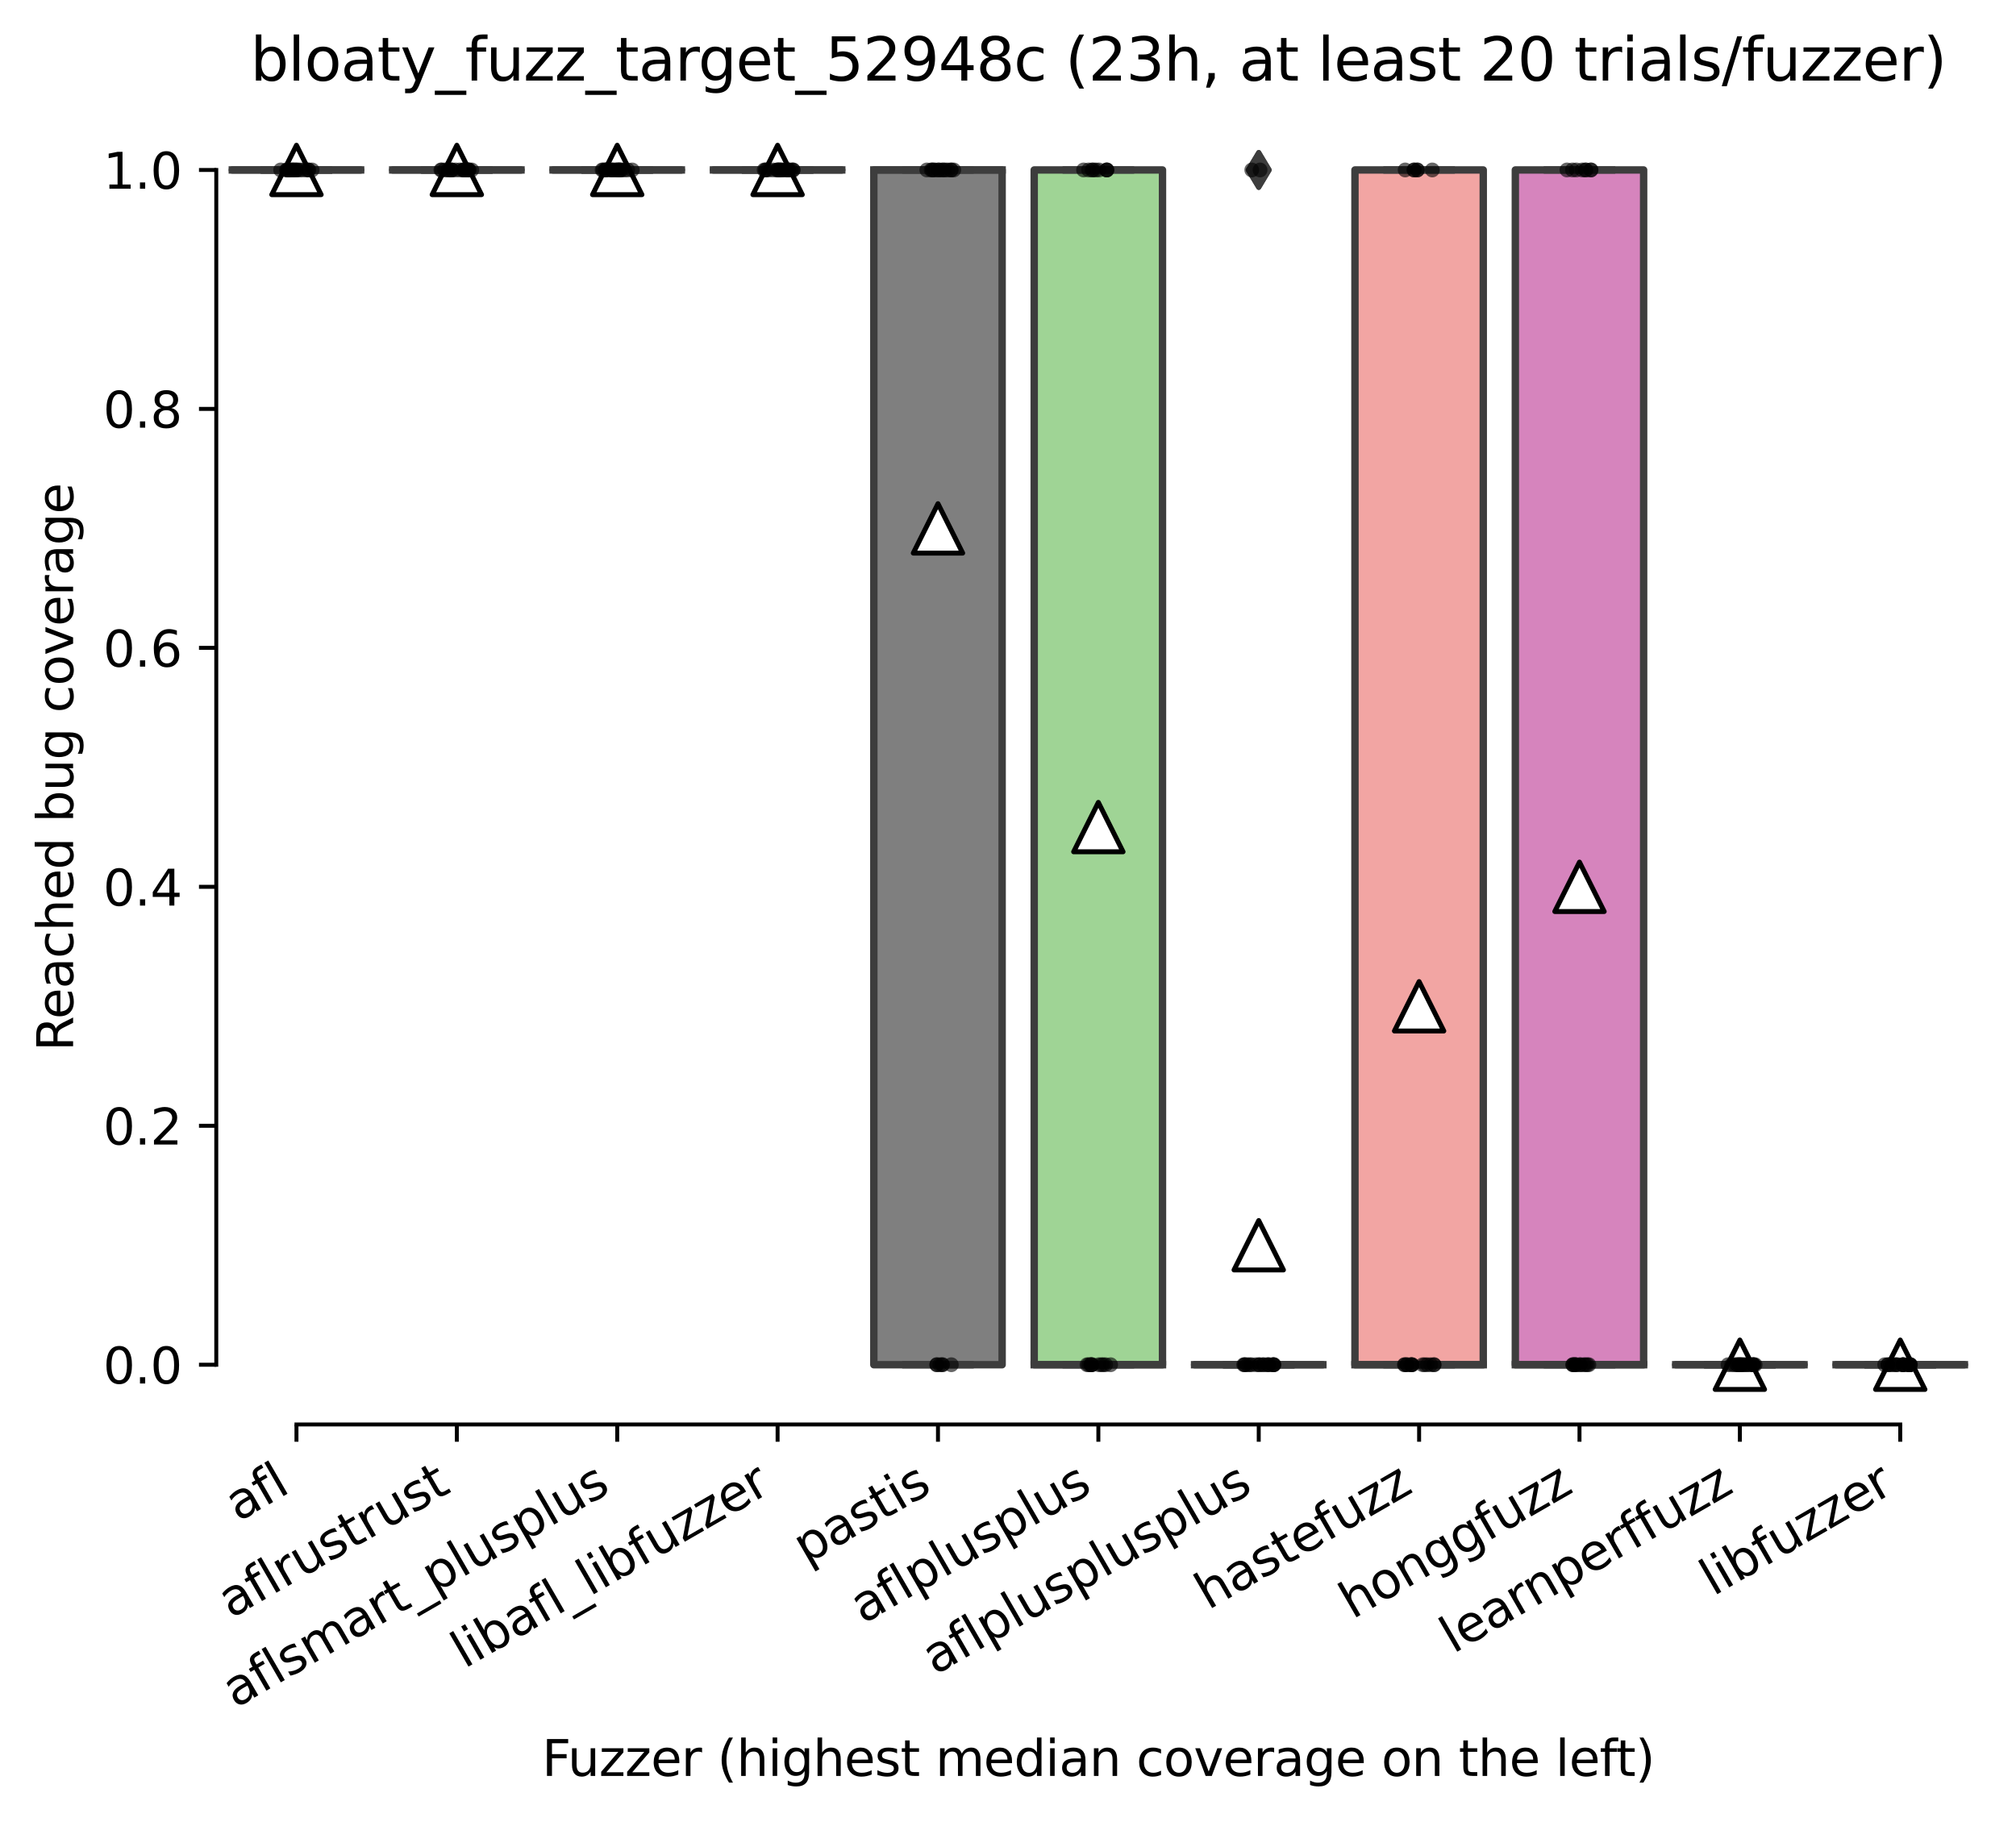 <?xml version="1.0" encoding="utf-8" standalone="no"?>
<!DOCTYPE svg PUBLIC "-//W3C//DTD SVG 1.1//EN"
  "http://www.w3.org/Graphics/SVG/1.1/DTD/svg11.dtd">
<svg xmlns:xlink="http://www.w3.org/1999/xlink" width="408.101pt" height="368.872pt" viewBox="0 0 408.101 368.872" xmlns="http://www.w3.org/2000/svg" version="1.1">
 <defs>
  <style type="text/css">*{stroke-linejoin: round; stroke-linecap: butt}</style>
 </defs>
 <g id="figure_1">
  <g id="patch_1">
   <path d="M 0 368.872 
L 408.101 368.872 
L 408.101 0 
L 0 0 
z
" style="fill: #ffffff"/>
  </g>
  <g id="axes_1">
   <g id="patch_2">
    <path d="M 43.781 288.43 
L 400.901 288.43 
L 400.901 22.318 
L 43.781 22.318 
z
" style="fill: #ffffff"/>
   </g>
   <g id="patch_3">
    <path d="M 47.028 34.414 
L 73 34.414 
L 73 34.414 
L 47.028 34.414 
L 47.028 34.414 
z
" clip-path="url(#pd57a3da212)" style="fill: #3274a1; stroke: #3d3d3d; stroke-width: 1.5; stroke-linejoin: miter"/>
   </g>
   <g id="patch_4">
    <path d="M 79.493 34.414 
L 105.466 34.414 
L 105.466 34.414 
L 79.493 34.414 
L 79.493 34.414 
z
" clip-path="url(#pd57a3da212)" style="fill: #c7c7c7; stroke: #3d3d3d; stroke-width: 1.5; stroke-linejoin: miter"/>
   </g>
   <g id="patch_5">
    <path d="M 111.959 34.414 
L 137.931 34.414 
L 137.931 34.414 
L 111.959 34.414 
L 111.959 34.414 
z
" clip-path="url(#pd57a3da212)" style="fill: #e1812c; stroke: #3d3d3d; stroke-width: 1.5; stroke-linejoin: miter"/>
   </g>
   <g id="patch_6">
    <path d="M 144.424 34.414 
L 170.397 34.414 
L 170.397 34.414 
L 144.424 34.414 
L 144.424 34.414 
z
" clip-path="url(#pd57a3da212)" style="fill: #3a923a; stroke: #3d3d3d; stroke-width: 1.5; stroke-linejoin: miter"/>
   </g>
   <g id="patch_7">
    <path d="M 176.89 276.334 
L 202.862 276.334 
L 202.862 34.414 
L 176.89 34.414 
L 176.89 276.334 
z
" clip-path="url(#pd57a3da212)" style="fill: #7f7f7f; stroke: #3d3d3d; stroke-width: 1.5; stroke-linejoin: miter"/>
   </g>
   <g id="patch_8">
    <path d="M 209.355 276.334 
L 235.327 276.334 
L 235.327 34.414 
L 209.355 34.414 
L 209.355 276.334 
z
" clip-path="url(#pd57a3da212)" style="fill: #9fd495; stroke: #3d3d3d; stroke-width: 1.5; stroke-linejoin: miter"/>
   </g>
   <g id="patch_9">
    <path d="M 241.821 276.334 
L 267.793 276.334 
L 267.793 276.334 
L 241.821 276.334 
L 241.821 276.334 
z
" clip-path="url(#pd57a3da212)" style="fill: #c03d3e; stroke: #3d3d3d; stroke-width: 1.5; stroke-linejoin: miter"/>
   </g>
   <g id="patch_10">
    <path d="M 274.286 276.334 
L 300.258 276.334 
L 300.258 34.414 
L 274.286 34.414 
L 274.286 276.334 
z
" clip-path="url(#pd57a3da212)" style="fill: #f2a5a3; stroke: #3d3d3d; stroke-width: 1.5; stroke-linejoin: miter"/>
   </g>
   <g id="patch_11">
    <path d="M 306.751 276.334 
L 332.724 276.334 
L 332.724 34.414 
L 306.751 34.414 
L 306.751 276.334 
z
" clip-path="url(#pd57a3da212)" style="fill: #d684bd; stroke: #3d3d3d; stroke-width: 1.5; stroke-linejoin: miter"/>
   </g>
   <g id="patch_12">
    <path d="M 339.217 276.334 
L 365.189 276.334 
L 365.189 276.334 
L 339.217 276.334 
L 339.217 276.334 
z
" clip-path="url(#pd57a3da212)" style="fill: #d1d197; stroke: #3d3d3d; stroke-width: 1.5; stroke-linejoin: miter"/>
   </g>
   <g id="patch_13">
    <path d="M 371.682 276.334 
L 397.655 276.334 
L 397.655 276.334 
L 371.682 276.334 
L 371.682 276.334 
z
" clip-path="url(#pd57a3da212)" style="fill: #c4b5d0; stroke: #3d3d3d; stroke-width: 1.5; stroke-linejoin: miter"/>
   </g>
   <g id="matplotlib.axis_1">
    <g id="xtick_1">
     <g id="line2d_1">
      <defs>
       <path id="mbcfeaf7207" d="M 0 0 
L 0 3.5 
" style="stroke: #000000; stroke-width: 0.8"/>
      </defs>
      <g>
       <use xlink:href="#mbcfeaf7207" x="60.014" y="288.43" style="stroke: #000000; stroke-width: 0.8"/>
      </g>
     </g>
     <g id="text_1">
      <!-- afl -->
      <g transform="translate(48.212 308.224) rotate(-30) scale(0.1 -0.1)">
       <defs>
        <path id="DejaVuSans-61" d="M 2194 1759 
Q 1497 1759 1228 1600 
Q 959 1441 959 1056 
Q 959 750 1161 570 
Q 1363 391 1709 391 
Q 2188 391 2477 730 
Q 2766 1069 2766 1631 
L 2766 1759 
L 2194 1759 
z
M 3341 1997 
L 3341 0 
L 2766 0 
L 2766 531 
Q 2569 213 2275 61 
Q 1981 -91 1556 -91 
Q 1019 -91 701 211 
Q 384 513 384 1019 
Q 384 1609 779 1909 
Q 1175 2209 1959 2209 
L 2766 2209 
L 2766 2266 
Q 2766 2663 2505 2880 
Q 2244 3097 1772 3097 
Q 1472 3097 1187 3025 
Q 903 2953 641 2809 
L 641 3341 
Q 956 3463 1253 3523 
Q 1550 3584 1831 3584 
Q 2591 3584 2966 3190 
Q 3341 2797 3341 1997 
z
" transform="scale(0.016)"/>
        <path id="DejaVuSans-66" d="M 2375 4863 
L 2375 4384 
L 1825 4384 
Q 1516 4384 1395 4259 
Q 1275 4134 1275 3809 
L 1275 3500 
L 2222 3500 
L 2222 3053 
L 1275 3053 
L 1275 0 
L 697 0 
L 697 3053 
L 147 3053 
L 147 3500 
L 697 3500 
L 697 3744 
Q 697 4328 969 4595 
Q 1241 4863 1831 4863 
L 2375 4863 
z
" transform="scale(0.016)"/>
        <path id="DejaVuSans-6c" d="M 603 4863 
L 1178 4863 
L 1178 0 
L 603 0 
L 603 4863 
z
" transform="scale(0.016)"/>
       </defs>
       <use xlink:href="#DejaVuSans-61"/>
       <use xlink:href="#DejaVuSans-66" x="61.279"/>
       <use xlink:href="#DejaVuSans-6c" x="96.484"/>
      </g>
     </g>
    </g>
    <g id="xtick_2">
     <g id="line2d_2">
      <g>
       <use xlink:href="#mbcfeaf7207" x="92.479" y="288.43" style="stroke: #000000; stroke-width: 0.8"/>
      </g>
     </g>
     <g id="text_2">
      <!-- aflrustrust -->
      <g transform="translate(46.768 327.802) rotate(-30) scale(0.1 -0.1)">
       <defs>
        <path id="DejaVuSans-72" d="M 2631 2963 
Q 2534 3019 2420 3045 
Q 2306 3072 2169 3072 
Q 1681 3072 1420 2755 
Q 1159 2438 1159 1844 
L 1159 0 
L 581 0 
L 581 3500 
L 1159 3500 
L 1159 2956 
Q 1341 3275 1631 3429 
Q 1922 3584 2338 3584 
Q 2397 3584 2469 3576 
Q 2541 3569 2628 3553 
L 2631 2963 
z
" transform="scale(0.016)"/>
        <path id="DejaVuSans-75" d="M 544 1381 
L 544 3500 
L 1119 3500 
L 1119 1403 
Q 1119 906 1312 657 
Q 1506 409 1894 409 
Q 2359 409 2629 706 
Q 2900 1003 2900 1516 
L 2900 3500 
L 3475 3500 
L 3475 0 
L 2900 0 
L 2900 538 
Q 2691 219 2414 64 
Q 2138 -91 1772 -91 
Q 1169 -91 856 284 
Q 544 659 544 1381 
z
M 1991 3584 
L 1991 3584 
z
" transform="scale(0.016)"/>
        <path id="DejaVuSans-73" d="M 2834 3397 
L 2834 2853 
Q 2591 2978 2328 3040 
Q 2066 3103 1784 3103 
Q 1356 3103 1142 2972 
Q 928 2841 928 2578 
Q 928 2378 1081 2264 
Q 1234 2150 1697 2047 
L 1894 2003 
Q 2506 1872 2764 1633 
Q 3022 1394 3022 966 
Q 3022 478 2636 193 
Q 2250 -91 1575 -91 
Q 1294 -91 989 -36 
Q 684 19 347 128 
L 347 722 
Q 666 556 975 473 
Q 1284 391 1588 391 
Q 1994 391 2212 530 
Q 2431 669 2431 922 
Q 2431 1156 2273 1281 
Q 2116 1406 1581 1522 
L 1381 1569 
Q 847 1681 609 1914 
Q 372 2147 372 2553 
Q 372 3047 722 3315 
Q 1072 3584 1716 3584 
Q 2034 3584 2315 3537 
Q 2597 3491 2834 3397 
z
" transform="scale(0.016)"/>
        <path id="DejaVuSans-74" d="M 1172 4494 
L 1172 3500 
L 2356 3500 
L 2356 3053 
L 1172 3053 
L 1172 1153 
Q 1172 725 1289 603 
Q 1406 481 1766 481 
L 2356 481 
L 2356 0 
L 1766 0 
Q 1100 0 847 248 
Q 594 497 594 1153 
L 594 3053 
L 172 3053 
L 172 3500 
L 594 3500 
L 594 4494 
L 1172 4494 
z
" transform="scale(0.016)"/>
       </defs>
       <use xlink:href="#DejaVuSans-61"/>
       <use xlink:href="#DejaVuSans-66" x="61.279"/>
       <use xlink:href="#DejaVuSans-6c" x="96.484"/>
       <use xlink:href="#DejaVuSans-72" x="124.268"/>
       <use xlink:href="#DejaVuSans-75" x="165.381"/>
       <use xlink:href="#DejaVuSans-73" x="228.76"/>
       <use xlink:href="#DejaVuSans-74" x="280.859"/>
       <use xlink:href="#DejaVuSans-72" x="320.068"/>
       <use xlink:href="#DejaVuSans-75" x="361.182"/>
       <use xlink:href="#DejaVuSans-73" x="424.561"/>
       <use xlink:href="#DejaVuSans-74" x="476.66"/>
      </g>
     </g>
    </g>
    <g id="xtick_3">
     <g id="line2d_3">
      <g>
       <use xlink:href="#mbcfeaf7207" x="124.945" y="288.43" style="stroke: #000000; stroke-width: 0.8"/>
      </g>
     </g>
     <g id="text_3">
      <!-- aflsmart_plusplus -->
      <g transform="translate(47.657 345.952) rotate(-30) scale(0.1 -0.1)">
       <defs>
        <path id="DejaVuSans-6d" d="M 3328 2828 
Q 3544 3216 3844 3400 
Q 4144 3584 4550 3584 
Q 5097 3584 5394 3201 
Q 5691 2819 5691 2113 
L 5691 0 
L 5113 0 
L 5113 2094 
Q 5113 2597 4934 2840 
Q 4756 3084 4391 3084 
Q 3944 3084 3684 2787 
Q 3425 2491 3425 1978 
L 3425 0 
L 2847 0 
L 2847 2094 
Q 2847 2600 2669 2842 
Q 2491 3084 2119 3084 
Q 1678 3084 1418 2786 
Q 1159 2488 1159 1978 
L 1159 0 
L 581 0 
L 581 3500 
L 1159 3500 
L 1159 2956 
Q 1356 3278 1631 3431 
Q 1906 3584 2284 3584 
Q 2666 3584 2933 3390 
Q 3200 3197 3328 2828 
z
" transform="scale(0.016)"/>
        <path id="DejaVuSans-5f" d="M 3263 -1063 
L 3263 -1509 
L -63 -1509 
L -63 -1063 
L 3263 -1063 
z
" transform="scale(0.016)"/>
        <path id="DejaVuSans-70" d="M 1159 525 
L 1159 -1331 
L 581 -1331 
L 581 3500 
L 1159 3500 
L 1159 2969 
Q 1341 3281 1617 3432 
Q 1894 3584 2278 3584 
Q 2916 3584 3314 3078 
Q 3713 2572 3713 1747 
Q 3713 922 3314 415 
Q 2916 -91 2278 -91 
Q 1894 -91 1617 61 
Q 1341 213 1159 525 
z
M 3116 1747 
Q 3116 2381 2855 2742 
Q 2594 3103 2138 3103 
Q 1681 3103 1420 2742 
Q 1159 2381 1159 1747 
Q 1159 1113 1420 752 
Q 1681 391 2138 391 
Q 2594 391 2855 752 
Q 3116 1113 3116 1747 
z
" transform="scale(0.016)"/>
       </defs>
       <use xlink:href="#DejaVuSans-61"/>
       <use xlink:href="#DejaVuSans-66" x="61.279"/>
       <use xlink:href="#DejaVuSans-6c" x="96.484"/>
       <use xlink:href="#DejaVuSans-73" x="124.268"/>
       <use xlink:href="#DejaVuSans-6d" x="176.367"/>
       <use xlink:href="#DejaVuSans-61" x="273.779"/>
       <use xlink:href="#DejaVuSans-72" x="335.059"/>
       <use xlink:href="#DejaVuSans-74" x="376.172"/>
       <use xlink:href="#DejaVuSans-5f" x="415.381"/>
       <use xlink:href="#DejaVuSans-70" x="465.381"/>
       <use xlink:href="#DejaVuSans-6c" x="528.857"/>
       <use xlink:href="#DejaVuSans-75" x="556.641"/>
       <use xlink:href="#DejaVuSans-73" x="620.02"/>
       <use xlink:href="#DejaVuSans-70" x="672.119"/>
       <use xlink:href="#DejaVuSans-6c" x="735.596"/>
       <use xlink:href="#DejaVuSans-75" x="763.379"/>
       <use xlink:href="#DejaVuSans-73" x="826.758"/>
      </g>
     </g>
    </g>
    <g id="xtick_4">
     <g id="line2d_4">
      <g>
       <use xlink:href="#mbcfeaf7207" x="157.41" y="288.43" style="stroke: #000000; stroke-width: 0.8"/>
      </g>
     </g>
     <g id="text_4">
      <!-- libafl_libfuzzer -->
      <g transform="translate(94.003 337.938) rotate(-30) scale(0.1 -0.1)">
       <defs>
        <path id="DejaVuSans-69" d="M 603 3500 
L 1178 3500 
L 1178 0 
L 603 0 
L 603 3500 
z
M 603 4863 
L 1178 4863 
L 1178 4134 
L 603 4134 
L 603 4863 
z
" transform="scale(0.016)"/>
        <path id="DejaVuSans-62" d="M 3116 1747 
Q 3116 2381 2855 2742 
Q 2594 3103 2138 3103 
Q 1681 3103 1420 2742 
Q 1159 2381 1159 1747 
Q 1159 1113 1420 752 
Q 1681 391 2138 391 
Q 2594 391 2855 752 
Q 3116 1113 3116 1747 
z
M 1159 2969 
Q 1341 3281 1617 3432 
Q 1894 3584 2278 3584 
Q 2916 3584 3314 3078 
Q 3713 2572 3713 1747 
Q 3713 922 3314 415 
Q 2916 -91 2278 -91 
Q 1894 -91 1617 61 
Q 1341 213 1159 525 
L 1159 0 
L 581 0 
L 581 4863 
L 1159 4863 
L 1159 2969 
z
" transform="scale(0.016)"/>
        <path id="DejaVuSans-7a" d="M 353 3500 
L 3084 3500 
L 3084 2975 
L 922 459 
L 3084 459 
L 3084 0 
L 275 0 
L 275 525 
L 2438 3041 
L 353 3041 
L 353 3500 
z
" transform="scale(0.016)"/>
        <path id="DejaVuSans-65" d="M 3597 1894 
L 3597 1613 
L 953 1613 
Q 991 1019 1311 708 
Q 1631 397 2203 397 
Q 2534 397 2845 478 
Q 3156 559 3463 722 
L 3463 178 
Q 3153 47 2828 -22 
Q 2503 -91 2169 -91 
Q 1331 -91 842 396 
Q 353 884 353 1716 
Q 353 2575 817 3079 
Q 1281 3584 2069 3584 
Q 2775 3584 3186 3129 
Q 3597 2675 3597 1894 
z
M 3022 2063 
Q 3016 2534 2758 2815 
Q 2500 3097 2075 3097 
Q 1594 3097 1305 2825 
Q 1016 2553 972 2059 
L 3022 2063 
z
" transform="scale(0.016)"/>
       </defs>
       <use xlink:href="#DejaVuSans-6c"/>
       <use xlink:href="#DejaVuSans-69" x="27.783"/>
       <use xlink:href="#DejaVuSans-62" x="55.566"/>
       <use xlink:href="#DejaVuSans-61" x="119.043"/>
       <use xlink:href="#DejaVuSans-66" x="180.322"/>
       <use xlink:href="#DejaVuSans-6c" x="215.527"/>
       <use xlink:href="#DejaVuSans-5f" x="243.311"/>
       <use xlink:href="#DejaVuSans-6c" x="293.311"/>
       <use xlink:href="#DejaVuSans-69" x="321.094"/>
       <use xlink:href="#DejaVuSans-62" x="348.877"/>
       <use xlink:href="#DejaVuSans-66" x="412.354"/>
       <use xlink:href="#DejaVuSans-75" x="447.559"/>
       <use xlink:href="#DejaVuSans-7a" x="510.938"/>
       <use xlink:href="#DejaVuSans-7a" x="563.428"/>
       <use xlink:href="#DejaVuSans-65" x="615.918"/>
       <use xlink:href="#DejaVuSans-72" x="677.441"/>
      </g>
     </g>
    </g>
    <g id="xtick_5">
     <g id="line2d_5">
      <g>
       <use xlink:href="#mbcfeaf7207" x="189.876" y="288.43" style="stroke: #000000; stroke-width: 0.8"/>
      </g>
     </g>
     <g id="text_5">
      <!-- pastis -->
      <g transform="translate(163.207 316.807) rotate(-30) scale(0.1 -0.1)">
       <use xlink:href="#DejaVuSans-70"/>
       <use xlink:href="#DejaVuSans-61" x="63.477"/>
       <use xlink:href="#DejaVuSans-73" x="124.756"/>
       <use xlink:href="#DejaVuSans-74" x="176.855"/>
       <use xlink:href="#DejaVuSans-69" x="216.064"/>
       <use xlink:href="#DejaVuSans-73" x="243.848"/>
      </g>
     </g>
    </g>
    <g id="xtick_6">
     <g id="line2d_6">
      <g>
       <use xlink:href="#mbcfeaf7207" x="222.341" y="288.43" style="stroke: #000000; stroke-width: 0.8"/>
      </g>
     </g>
     <g id="text_6">
      <!-- aflplusplus -->
      <g transform="translate(174.732 328.897) rotate(-30) scale(0.1 -0.1)">
       <use xlink:href="#DejaVuSans-61"/>
       <use xlink:href="#DejaVuSans-66" x="61.279"/>
       <use xlink:href="#DejaVuSans-6c" x="96.484"/>
       <use xlink:href="#DejaVuSans-70" x="124.268"/>
       <use xlink:href="#DejaVuSans-6c" x="187.744"/>
       <use xlink:href="#DejaVuSans-75" x="215.527"/>
       <use xlink:href="#DejaVuSans-73" x="278.906"/>
       <use xlink:href="#DejaVuSans-70" x="331.006"/>
       <use xlink:href="#DejaVuSans-6c" x="394.482"/>
       <use xlink:href="#DejaVuSans-75" x="422.266"/>
       <use xlink:href="#DejaVuSans-73" x="485.645"/>
      </g>
     </g>
    </g>
    <g id="xtick_7">
     <g id="line2d_7">
      <g>
       <use xlink:href="#mbcfeaf7207" x="254.807" y="288.43" style="stroke: #000000; stroke-width: 0.8"/>
      </g>
     </g>
     <g id="text_7">
      <!-- aflplusplusplus -->
      <g transform="translate(189.294 339.234) rotate(-30) scale(0.1 -0.1)">
       <use xlink:href="#DejaVuSans-61"/>
       <use xlink:href="#DejaVuSans-66" x="61.279"/>
       <use xlink:href="#DejaVuSans-6c" x="96.484"/>
       <use xlink:href="#DejaVuSans-70" x="124.268"/>
       <use xlink:href="#DejaVuSans-6c" x="187.744"/>
       <use xlink:href="#DejaVuSans-75" x="215.527"/>
       <use xlink:href="#DejaVuSans-73" x="278.906"/>
       <use xlink:href="#DejaVuSans-70" x="331.006"/>
       <use xlink:href="#DejaVuSans-6c" x="394.482"/>
       <use xlink:href="#DejaVuSans-75" x="422.266"/>
       <use xlink:href="#DejaVuSans-73" x="485.645"/>
       <use xlink:href="#DejaVuSans-70" x="537.744"/>
       <use xlink:href="#DejaVuSans-6c" x="601.221"/>
       <use xlink:href="#DejaVuSans-75" x="629.004"/>
       <use xlink:href="#DejaVuSans-73" x="692.383"/>
      </g>
     </g>
    </g>
    <g id="xtick_8">
     <g id="line2d_8">
      <g>
       <use xlink:href="#mbcfeaf7207" x="287.272" y="288.43" style="stroke: #000000; stroke-width: 0.8"/>
      </g>
     </g>
     <g id="text_8">
      <!-- hastefuzz -->
      <g transform="translate(244.574 326.062) rotate(-30) scale(0.1 -0.1)">
       <defs>
        <path id="DejaVuSans-68" d="M 3513 2113 
L 3513 0 
L 2938 0 
L 2938 2094 
Q 2938 2591 2744 2837 
Q 2550 3084 2163 3084 
Q 1697 3084 1428 2787 
Q 1159 2491 1159 1978 
L 1159 0 
L 581 0 
L 581 4863 
L 1159 4863 
L 1159 2956 
Q 1366 3272 1645 3428 
Q 1925 3584 2291 3584 
Q 2894 3584 3203 3211 
Q 3513 2838 3513 2113 
z
" transform="scale(0.016)"/>
       </defs>
       <use xlink:href="#DejaVuSans-68"/>
       <use xlink:href="#DejaVuSans-61" x="63.379"/>
       <use xlink:href="#DejaVuSans-73" x="124.658"/>
       <use xlink:href="#DejaVuSans-74" x="176.758"/>
       <use xlink:href="#DejaVuSans-65" x="215.967"/>
       <use xlink:href="#DejaVuSans-66" x="277.49"/>
       <use xlink:href="#DejaVuSans-75" x="312.695"/>
       <use xlink:href="#DejaVuSans-7a" x="376.074"/>
       <use xlink:href="#DejaVuSans-7a" x="428.564"/>
      </g>
     </g>
    </g>
    <g id="xtick_9">
     <g id="line2d_9">
      <g>
       <use xlink:href="#mbcfeaf7207" x="319.738" y="288.43" style="stroke: #000000; stroke-width: 0.8"/>
      </g>
     </g>
     <g id="text_9">
      <!-- honggfuzz -->
      <g transform="translate(273.798 327.933) rotate(-30) scale(0.1 -0.1)">
       <defs>
        <path id="DejaVuSans-6f" d="M 1959 3097 
Q 1497 3097 1228 2736 
Q 959 2375 959 1747 
Q 959 1119 1226 758 
Q 1494 397 1959 397 
Q 2419 397 2687 759 
Q 2956 1122 2956 1747 
Q 2956 2369 2687 2733 
Q 2419 3097 1959 3097 
z
M 1959 3584 
Q 2709 3584 3137 3096 
Q 3566 2609 3566 1747 
Q 3566 888 3137 398 
Q 2709 -91 1959 -91 
Q 1206 -91 779 398 
Q 353 888 353 1747 
Q 353 2609 779 3096 
Q 1206 3584 1959 3584 
z
" transform="scale(0.016)"/>
        <path id="DejaVuSans-6e" d="M 3513 2113 
L 3513 0 
L 2938 0 
L 2938 2094 
Q 2938 2591 2744 2837 
Q 2550 3084 2163 3084 
Q 1697 3084 1428 2787 
Q 1159 2491 1159 1978 
L 1159 0 
L 581 0 
L 581 3500 
L 1159 3500 
L 1159 2956 
Q 1366 3272 1645 3428 
Q 1925 3584 2291 3584 
Q 2894 3584 3203 3211 
Q 3513 2838 3513 2113 
z
" transform="scale(0.016)"/>
        <path id="DejaVuSans-67" d="M 2906 1791 
Q 2906 2416 2648 2759 
Q 2391 3103 1925 3103 
Q 1463 3103 1205 2759 
Q 947 2416 947 1791 
Q 947 1169 1205 825 
Q 1463 481 1925 481 
Q 2391 481 2648 825 
Q 2906 1169 2906 1791 
z
M 3481 434 
Q 3481 -459 3084 -895 
Q 2688 -1331 1869 -1331 
Q 1566 -1331 1297 -1286 
Q 1028 -1241 775 -1147 
L 775 -588 
Q 1028 -725 1275 -790 
Q 1522 -856 1778 -856 
Q 2344 -856 2625 -561 
Q 2906 -266 2906 331 
L 2906 616 
Q 2728 306 2450 153 
Q 2172 0 1784 0 
Q 1141 0 747 490 
Q 353 981 353 1791 
Q 353 2603 747 3093 
Q 1141 3584 1784 3584 
Q 2172 3584 2450 3431 
Q 2728 3278 2906 2969 
L 2906 3500 
L 3481 3500 
L 3481 434 
z
" transform="scale(0.016)"/>
       </defs>
       <use xlink:href="#DejaVuSans-68"/>
       <use xlink:href="#DejaVuSans-6f" x="63.379"/>
       <use xlink:href="#DejaVuSans-6e" x="124.561"/>
       <use xlink:href="#DejaVuSans-67" x="187.939"/>
       <use xlink:href="#DejaVuSans-67" x="251.416"/>
       <use xlink:href="#DejaVuSans-66" x="314.893"/>
       <use xlink:href="#DejaVuSans-75" x="350.098"/>
       <use xlink:href="#DejaVuSans-7a" x="413.477"/>
       <use xlink:href="#DejaVuSans-7a" x="465.967"/>
      </g>
     </g>
    </g>
    <g id="xtick_10">
     <g id="line2d_10">
      <g>
       <use xlink:href="#mbcfeaf7207" x="352.203" y="288.43" style="stroke: #000000; stroke-width: 0.8"/>
      </g>
     </g>
     <g id="text_10">
      <!-- learnperffuzz -->
      <g transform="translate(294.161 334.921) rotate(-30) scale(0.1 -0.1)">
       <use xlink:href="#DejaVuSans-6c"/>
       <use xlink:href="#DejaVuSans-65" x="27.783"/>
       <use xlink:href="#DejaVuSans-61" x="89.307"/>
       <use xlink:href="#DejaVuSans-72" x="150.586"/>
       <use xlink:href="#DejaVuSans-6e" x="189.949"/>
       <use xlink:href="#DejaVuSans-70" x="253.328"/>
       <use xlink:href="#DejaVuSans-65" x="316.805"/>
       <use xlink:href="#DejaVuSans-72" x="378.328"/>
       <use xlink:href="#DejaVuSans-66" x="419.441"/>
       <use xlink:href="#DejaVuSans-66" x="454.646"/>
       <use xlink:href="#DejaVuSans-75" x="489.852"/>
       <use xlink:href="#DejaVuSans-7a" x="553.23"/>
       <use xlink:href="#DejaVuSans-7a" x="605.721"/>
      </g>
     </g>
    </g>
    <g id="xtick_11">
     <g id="line2d_11">
      <g>
       <use xlink:href="#mbcfeaf7207" x="384.669" y="288.43" style="stroke: #000000; stroke-width: 0.8"/>
      </g>
     </g>
     <g id="text_11">
      <!-- libfuzzer -->
      <g transform="translate(346.802 323.272) rotate(-30) scale(0.1 -0.1)">
       <use xlink:href="#DejaVuSans-6c"/>
       <use xlink:href="#DejaVuSans-69" x="27.783"/>
       <use xlink:href="#DejaVuSans-62" x="55.566"/>
       <use xlink:href="#DejaVuSans-66" x="119.043"/>
       <use xlink:href="#DejaVuSans-75" x="154.248"/>
       <use xlink:href="#DejaVuSans-7a" x="217.627"/>
       <use xlink:href="#DejaVuSans-7a" x="270.117"/>
       <use xlink:href="#DejaVuSans-65" x="322.607"/>
       <use xlink:href="#DejaVuSans-72" x="384.131"/>
      </g>
     </g>
    </g>
    <g id="text_12">
     <!-- Fuzzer (highest median coverage on the left) -->
     <g transform="translate(109.723 359.592) scale(0.1 -0.1)">
      <defs>
       <path id="DejaVuSans-46" d="M 628 4666 
L 3309 4666 
L 3309 4134 
L 1259 4134 
L 1259 2759 
L 3109 2759 
L 3109 2228 
L 1259 2228 
L 1259 0 
L 628 0 
L 628 4666 
z
" transform="scale(0.016)"/>
       <path id="DejaVuSans-20" transform="scale(0.016)"/>
       <path id="DejaVuSans-28" d="M 1984 4856 
Q 1566 4138 1362 3434 
Q 1159 2731 1159 2009 
Q 1159 1288 1364 580 
Q 1569 -128 1984 -844 
L 1484 -844 
Q 1016 -109 783 600 
Q 550 1309 550 2009 
Q 550 2706 781 3412 
Q 1013 4119 1484 4856 
L 1984 4856 
z
" transform="scale(0.016)"/>
       <path id="DejaVuSans-64" d="M 2906 2969 
L 2906 4863 
L 3481 4863 
L 3481 0 
L 2906 0 
L 2906 525 
Q 2725 213 2448 61 
Q 2172 -91 1784 -91 
Q 1150 -91 751 415 
Q 353 922 353 1747 
Q 353 2572 751 3078 
Q 1150 3584 1784 3584 
Q 2172 3584 2448 3432 
Q 2725 3281 2906 2969 
z
M 947 1747 
Q 947 1113 1208 752 
Q 1469 391 1925 391 
Q 2381 391 2643 752 
Q 2906 1113 2906 1747 
Q 2906 2381 2643 2742 
Q 2381 3103 1925 3103 
Q 1469 3103 1208 2742 
Q 947 2381 947 1747 
z
" transform="scale(0.016)"/>
       <path id="DejaVuSans-63" d="M 3122 3366 
L 3122 2828 
Q 2878 2963 2633 3030 
Q 2388 3097 2138 3097 
Q 1578 3097 1268 2742 
Q 959 2388 959 1747 
Q 959 1106 1268 751 
Q 1578 397 2138 397 
Q 2388 397 2633 464 
Q 2878 531 3122 666 
L 3122 134 
Q 2881 22 2623 -34 
Q 2366 -91 2075 -91 
Q 1284 -91 818 406 
Q 353 903 353 1747 
Q 353 2603 823 3093 
Q 1294 3584 2113 3584 
Q 2378 3584 2631 3529 
Q 2884 3475 3122 3366 
z
" transform="scale(0.016)"/>
       <path id="DejaVuSans-76" d="M 191 3500 
L 800 3500 
L 1894 563 
L 2988 3500 
L 3597 3500 
L 2284 0 
L 1503 0 
L 191 3500 
z
" transform="scale(0.016)"/>
       <path id="DejaVuSans-29" d="M 513 4856 
L 1013 4856 
Q 1481 4119 1714 3412 
Q 1947 2706 1947 2009 
Q 1947 1309 1714 600 
Q 1481 -109 1013 -844 
L 513 -844 
Q 928 -128 1133 580 
Q 1338 1288 1338 2009 
Q 1338 2731 1133 3434 
Q 928 4138 513 4856 
z
" transform="scale(0.016)"/>
      </defs>
      <use xlink:href="#DejaVuSans-46"/>
      <use xlink:href="#DejaVuSans-75" x="52.02"/>
      <use xlink:href="#DejaVuSans-7a" x="115.398"/>
      <use xlink:href="#DejaVuSans-7a" x="167.889"/>
      <use xlink:href="#DejaVuSans-65" x="220.379"/>
      <use xlink:href="#DejaVuSans-72" x="281.902"/>
      <use xlink:href="#DejaVuSans-20" x="323.016"/>
      <use xlink:href="#DejaVuSans-28" x="354.803"/>
      <use xlink:href="#DejaVuSans-68" x="393.816"/>
      <use xlink:href="#DejaVuSans-69" x="457.195"/>
      <use xlink:href="#DejaVuSans-67" x="484.979"/>
      <use xlink:href="#DejaVuSans-68" x="548.455"/>
      <use xlink:href="#DejaVuSans-65" x="611.834"/>
      <use xlink:href="#DejaVuSans-73" x="673.357"/>
      <use xlink:href="#DejaVuSans-74" x="725.457"/>
      <use xlink:href="#DejaVuSans-20" x="764.666"/>
      <use xlink:href="#DejaVuSans-6d" x="796.453"/>
      <use xlink:href="#DejaVuSans-65" x="893.865"/>
      <use xlink:href="#DejaVuSans-64" x="955.389"/>
      <use xlink:href="#DejaVuSans-69" x="1018.865"/>
      <use xlink:href="#DejaVuSans-61" x="1046.648"/>
      <use xlink:href="#DejaVuSans-6e" x="1107.928"/>
      <use xlink:href="#DejaVuSans-20" x="1171.307"/>
      <use xlink:href="#DejaVuSans-63" x="1203.094"/>
      <use xlink:href="#DejaVuSans-6f" x="1258.074"/>
      <use xlink:href="#DejaVuSans-76" x="1319.256"/>
      <use xlink:href="#DejaVuSans-65" x="1378.436"/>
      <use xlink:href="#DejaVuSans-72" x="1439.959"/>
      <use xlink:href="#DejaVuSans-61" x="1481.072"/>
      <use xlink:href="#DejaVuSans-67" x="1542.352"/>
      <use xlink:href="#DejaVuSans-65" x="1605.828"/>
      <use xlink:href="#DejaVuSans-20" x="1667.352"/>
      <use xlink:href="#DejaVuSans-6f" x="1699.139"/>
      <use xlink:href="#DejaVuSans-6e" x="1760.32"/>
      <use xlink:href="#DejaVuSans-20" x="1823.699"/>
      <use xlink:href="#DejaVuSans-74" x="1855.486"/>
      <use xlink:href="#DejaVuSans-68" x="1894.695"/>
      <use xlink:href="#DejaVuSans-65" x="1958.074"/>
      <use xlink:href="#DejaVuSans-20" x="2019.598"/>
      <use xlink:href="#DejaVuSans-6c" x="2051.385"/>
      <use xlink:href="#DejaVuSans-65" x="2079.168"/>
      <use xlink:href="#DejaVuSans-66" x="2140.691"/>
      <use xlink:href="#DejaVuSans-74" x="2174.146"/>
      <use xlink:href="#DejaVuSans-29" x="2213.355"/>
     </g>
    </g>
   </g>
   <g id="matplotlib.axis_2">
    <g id="ytick_1">
     <g id="line2d_12">
      <defs>
       <path id="m9ad17bcab7" d="M 0 0 
L -3.5 0 
" style="stroke: #000000; stroke-width: 0.8"/>
      </defs>
      <g>
       <use xlink:href="#m9ad17bcab7" x="43.781" y="276.334" style="stroke: #000000; stroke-width: 0.8"/>
      </g>
     </g>
     <g id="text_13">
      <!-- 0.0 -->
      <g transform="translate(20.878 280.133) scale(0.1 -0.1)">
       <defs>
        <path id="DejaVuSans-30" d="M 2034 4250 
Q 1547 4250 1301 3770 
Q 1056 3291 1056 2328 
Q 1056 1369 1301 889 
Q 1547 409 2034 409 
Q 2525 409 2770 889 
Q 3016 1369 3016 2328 
Q 3016 3291 2770 3770 
Q 2525 4250 2034 4250 
z
M 2034 4750 
Q 2819 4750 3233 4129 
Q 3647 3509 3647 2328 
Q 3647 1150 3233 529 
Q 2819 -91 2034 -91 
Q 1250 -91 836 529 
Q 422 1150 422 2328 
Q 422 3509 836 4129 
Q 1250 4750 2034 4750 
z
" transform="scale(0.016)"/>
        <path id="DejaVuSans-2e" d="M 684 794 
L 1344 794 
L 1344 0 
L 684 0 
L 684 794 
z
" transform="scale(0.016)"/>
       </defs>
       <use xlink:href="#DejaVuSans-30"/>
       <use xlink:href="#DejaVuSans-2e" x="63.623"/>
       <use xlink:href="#DejaVuSans-30" x="95.41"/>
      </g>
     </g>
    </g>
    <g id="ytick_2">
     <g id="line2d_13">
      <g>
       <use xlink:href="#m9ad17bcab7" x="43.781" y="227.95" style="stroke: #000000; stroke-width: 0.8"/>
      </g>
     </g>
     <g id="text_14">
      <!-- 0.2 -->
      <g transform="translate(20.878 231.749) scale(0.1 -0.1)">
       <defs>
        <path id="DejaVuSans-32" d="M 1228 531 
L 3431 531 
L 3431 0 
L 469 0 
L 469 531 
Q 828 903 1448 1529 
Q 2069 2156 2228 2338 
Q 2531 2678 2651 2914 
Q 2772 3150 2772 3378 
Q 2772 3750 2511 3984 
Q 2250 4219 1831 4219 
Q 1534 4219 1204 4116 
Q 875 4013 500 3803 
L 500 4441 
Q 881 4594 1212 4672 
Q 1544 4750 1819 4750 
Q 2544 4750 2975 4387 
Q 3406 4025 3406 3419 
Q 3406 3131 3298 2873 
Q 3191 2616 2906 2266 
Q 2828 2175 2409 1742 
Q 1991 1309 1228 531 
z
" transform="scale(0.016)"/>
       </defs>
       <use xlink:href="#DejaVuSans-30"/>
       <use xlink:href="#DejaVuSans-2e" x="63.623"/>
       <use xlink:href="#DejaVuSans-32" x="95.41"/>
      </g>
     </g>
    </g>
    <g id="ytick_3">
     <g id="line2d_14">
      <g>
       <use xlink:href="#m9ad17bcab7" x="43.781" y="179.566" style="stroke: #000000; stroke-width: 0.8"/>
      </g>
     </g>
     <g id="text_15">
      <!-- 0.4 -->
      <g transform="translate(20.878 183.365) scale(0.1 -0.1)">
       <defs>
        <path id="DejaVuSans-34" d="M 2419 4116 
L 825 1625 
L 2419 1625 
L 2419 4116 
z
M 2253 4666 
L 3047 4666 
L 3047 1625 
L 3713 1625 
L 3713 1100 
L 3047 1100 
L 3047 0 
L 2419 0 
L 2419 1100 
L 313 1100 
L 313 1709 
L 2253 4666 
z
" transform="scale(0.016)"/>
       </defs>
       <use xlink:href="#DejaVuSans-30"/>
       <use xlink:href="#DejaVuSans-2e" x="63.623"/>
       <use xlink:href="#DejaVuSans-34" x="95.41"/>
      </g>
     </g>
    </g>
    <g id="ytick_4">
     <g id="line2d_15">
      <g>
       <use xlink:href="#m9ad17bcab7" x="43.781" y="131.182" style="stroke: #000000; stroke-width: 0.8"/>
      </g>
     </g>
     <g id="text_16">
      <!-- 0.6 -->
      <g transform="translate(20.878 134.981) scale(0.1 -0.1)">
       <defs>
        <path id="DejaVuSans-36" d="M 2113 2584 
Q 1688 2584 1439 2293 
Q 1191 2003 1191 1497 
Q 1191 994 1439 701 
Q 1688 409 2113 409 
Q 2538 409 2786 701 
Q 3034 994 3034 1497 
Q 3034 2003 2786 2293 
Q 2538 2584 2113 2584 
z
M 3366 4563 
L 3366 3988 
Q 3128 4100 2886 4159 
Q 2644 4219 2406 4219 
Q 1781 4219 1451 3797 
Q 1122 3375 1075 2522 
Q 1259 2794 1537 2939 
Q 1816 3084 2150 3084 
Q 2853 3084 3261 2657 
Q 3669 2231 3669 1497 
Q 3669 778 3244 343 
Q 2819 -91 2113 -91 
Q 1303 -91 875 529 
Q 447 1150 447 2328 
Q 447 3434 972 4092 
Q 1497 4750 2381 4750 
Q 2619 4750 2861 4703 
Q 3103 4656 3366 4563 
z
" transform="scale(0.016)"/>
       </defs>
       <use xlink:href="#DejaVuSans-30"/>
       <use xlink:href="#DejaVuSans-2e" x="63.623"/>
       <use xlink:href="#DejaVuSans-36" x="95.41"/>
      </g>
     </g>
    </g>
    <g id="ytick_5">
     <g id="line2d_16">
      <g>
       <use xlink:href="#m9ad17bcab7" x="43.781" y="82.798" style="stroke: #000000; stroke-width: 0.8"/>
      </g>
     </g>
     <g id="text_17">
      <!-- 0.8 -->
      <g transform="translate(20.878 86.597) scale(0.1 -0.1)">
       <defs>
        <path id="DejaVuSans-38" d="M 2034 2216 
Q 1584 2216 1326 1975 
Q 1069 1734 1069 1313 
Q 1069 891 1326 650 
Q 1584 409 2034 409 
Q 2484 409 2743 651 
Q 3003 894 3003 1313 
Q 3003 1734 2745 1975 
Q 2488 2216 2034 2216 
z
M 1403 2484 
Q 997 2584 770 2862 
Q 544 3141 544 3541 
Q 544 4100 942 4425 
Q 1341 4750 2034 4750 
Q 2731 4750 3128 4425 
Q 3525 4100 3525 3541 
Q 3525 3141 3298 2862 
Q 3072 2584 2669 2484 
Q 3125 2378 3379 2068 
Q 3634 1759 3634 1313 
Q 3634 634 3220 271 
Q 2806 -91 2034 -91 
Q 1263 -91 848 271 
Q 434 634 434 1313 
Q 434 1759 690 2068 
Q 947 2378 1403 2484 
z
M 1172 3481 
Q 1172 3119 1398 2916 
Q 1625 2713 2034 2713 
Q 2441 2713 2670 2916 
Q 2900 3119 2900 3481 
Q 2900 3844 2670 4047 
Q 2441 4250 2034 4250 
Q 1625 4250 1398 4047 
Q 1172 3844 1172 3481 
z
" transform="scale(0.016)"/>
       </defs>
       <use xlink:href="#DejaVuSans-30"/>
       <use xlink:href="#DejaVuSans-2e" x="63.623"/>
       <use xlink:href="#DejaVuSans-38" x="95.41"/>
      </g>
     </g>
    </g>
    <g id="ytick_6">
     <g id="line2d_17">
      <g>
       <use xlink:href="#m9ad17bcab7" x="43.781" y="34.414" style="stroke: #000000; stroke-width: 0.8"/>
      </g>
     </g>
     <g id="text_18">
      <!-- 1.0 -->
      <g transform="translate(20.878 38.213) scale(0.1 -0.1)">
       <defs>
        <path id="DejaVuSans-31" d="M 794 531 
L 1825 531 
L 1825 4091 
L 703 3866 
L 703 4441 
L 1819 4666 
L 2450 4666 
L 2450 531 
L 3481 531 
L 3481 0 
L 794 0 
L 794 531 
z
" transform="scale(0.016)"/>
       </defs>
       <use xlink:href="#DejaVuSans-31"/>
       <use xlink:href="#DejaVuSans-2e" x="63.623"/>
       <use xlink:href="#DejaVuSans-30" x="95.41"/>
      </g>
     </g>
    </g>
    <g id="text_19">
     <!-- Reached bug coverage -->
     <g transform="translate(14.798 212.843) rotate(-90) scale(0.1 -0.1)">
      <defs>
       <path id="DejaVuSans-52" d="M 2841 2188 
Q 3044 2119 3236 1894 
Q 3428 1669 3622 1275 
L 4263 0 
L 3584 0 
L 2988 1197 
Q 2756 1666 2539 1819 
Q 2322 1972 1947 1972 
L 1259 1972 
L 1259 0 
L 628 0 
L 628 4666 
L 2053 4666 
Q 2853 4666 3247 4331 
Q 3641 3997 3641 3322 
Q 3641 2881 3436 2590 
Q 3231 2300 2841 2188 
z
M 1259 4147 
L 1259 2491 
L 2053 2491 
Q 2509 2491 2742 2702 
Q 2975 2913 2975 3322 
Q 2975 3731 2742 3939 
Q 2509 4147 2053 4147 
L 1259 4147 
z
" transform="scale(0.016)"/>
      </defs>
      <use xlink:href="#DejaVuSans-52"/>
      <use xlink:href="#DejaVuSans-65" x="64.982"/>
      <use xlink:href="#DejaVuSans-61" x="126.506"/>
      <use xlink:href="#DejaVuSans-63" x="187.785"/>
      <use xlink:href="#DejaVuSans-68" x="242.766"/>
      <use xlink:href="#DejaVuSans-65" x="306.145"/>
      <use xlink:href="#DejaVuSans-64" x="367.668"/>
      <use xlink:href="#DejaVuSans-20" x="431.145"/>
      <use xlink:href="#DejaVuSans-62" x="462.932"/>
      <use xlink:href="#DejaVuSans-75" x="526.408"/>
      <use xlink:href="#DejaVuSans-67" x="589.787"/>
      <use xlink:href="#DejaVuSans-20" x="653.264"/>
      <use xlink:href="#DejaVuSans-63" x="685.051"/>
      <use xlink:href="#DejaVuSans-6f" x="740.031"/>
      <use xlink:href="#DejaVuSans-76" x="801.213"/>
      <use xlink:href="#DejaVuSans-65" x="860.393"/>
      <use xlink:href="#DejaVuSans-72" x="921.916"/>
      <use xlink:href="#DejaVuSans-61" x="963.029"/>
      <use xlink:href="#DejaVuSans-67" x="1024.309"/>
      <use xlink:href="#DejaVuSans-65" x="1087.785"/>
     </g>
    </g>
   </g>
   <g id="line2d_18">
    <path d="M 60.014 34.414 
L 60.014 34.414 
" clip-path="url(#pd57a3da212)" style="fill: none; stroke: #3d3d3d; stroke-width: 1.5; stroke-linecap: square"/>
   </g>
   <g id="line2d_19">
    <path d="M 60.014 34.414 
L 60.014 34.414 
" clip-path="url(#pd57a3da212)" style="fill: none; stroke: #3d3d3d; stroke-width: 1.5; stroke-linecap: square"/>
   </g>
   <g id="line2d_20">
    <path d="M 53.521 34.414 
L 66.507 34.414 
" clip-path="url(#pd57a3da212)" style="fill: none; stroke: #3d3d3d; stroke-width: 1.5; stroke-linecap: square"/>
   </g>
   <g id="line2d_21">
    <path d="M 53.521 34.414 
L 66.507 34.414 
" clip-path="url(#pd57a3da212)" style="fill: none; stroke: #3d3d3d; stroke-width: 1.5; stroke-linecap: square"/>
   </g>
   <g id="line2d_22"/>
   <g id="line2d_23">
    <path d="M 92.479 34.414 
L 92.479 34.414 
" clip-path="url(#pd57a3da212)" style="fill: none; stroke: #3d3d3d; stroke-width: 1.5; stroke-linecap: square"/>
   </g>
   <g id="line2d_24">
    <path d="M 92.479 34.414 
L 92.479 34.414 
" clip-path="url(#pd57a3da212)" style="fill: none; stroke: #3d3d3d; stroke-width: 1.5; stroke-linecap: square"/>
   </g>
   <g id="line2d_25">
    <path d="M 85.986 34.414 
L 98.973 34.414 
" clip-path="url(#pd57a3da212)" style="fill: none; stroke: #3d3d3d; stroke-width: 1.5; stroke-linecap: square"/>
   </g>
   <g id="line2d_26">
    <path d="M 85.986 34.414 
L 98.973 34.414 
" clip-path="url(#pd57a3da212)" style="fill: none; stroke: #3d3d3d; stroke-width: 1.5; stroke-linecap: square"/>
   </g>
   <g id="line2d_27"/>
   <g id="line2d_28">
    <path d="M 124.945 34.414 
L 124.945 34.414 
" clip-path="url(#pd57a3da212)" style="fill: none; stroke: #3d3d3d; stroke-width: 1.5; stroke-linecap: square"/>
   </g>
   <g id="line2d_29">
    <path d="M 124.945 34.414 
L 124.945 34.414 
" clip-path="url(#pd57a3da212)" style="fill: none; stroke: #3d3d3d; stroke-width: 1.5; stroke-linecap: square"/>
   </g>
   <g id="line2d_30">
    <path d="M 118.452 34.414 
L 131.438 34.414 
" clip-path="url(#pd57a3da212)" style="fill: none; stroke: #3d3d3d; stroke-width: 1.5; stroke-linecap: square"/>
   </g>
   <g id="line2d_31">
    <path d="M 118.452 34.414 
L 131.438 34.414 
" clip-path="url(#pd57a3da212)" style="fill: none; stroke: #3d3d3d; stroke-width: 1.5; stroke-linecap: square"/>
   </g>
   <g id="line2d_32"/>
   <g id="line2d_33">
    <path d="M 157.41 34.414 
L 157.41 34.414 
" clip-path="url(#pd57a3da212)" style="fill: none; stroke: #3d3d3d; stroke-width: 1.5; stroke-linecap: square"/>
   </g>
   <g id="line2d_34">
    <path d="M 157.41 34.414 
L 157.41 34.414 
" clip-path="url(#pd57a3da212)" style="fill: none; stroke: #3d3d3d; stroke-width: 1.5; stroke-linecap: square"/>
   </g>
   <g id="line2d_35">
    <path d="M 150.917 34.414 
L 163.903 34.414 
" clip-path="url(#pd57a3da212)" style="fill: none; stroke: #3d3d3d; stroke-width: 1.5; stroke-linecap: square"/>
   </g>
   <g id="line2d_36">
    <path d="M 150.917 34.414 
L 163.903 34.414 
" clip-path="url(#pd57a3da212)" style="fill: none; stroke: #3d3d3d; stroke-width: 1.5; stroke-linecap: square"/>
   </g>
   <g id="line2d_37"/>
   <g id="line2d_38">
    <path d="M 189.876 276.334 
L 189.876 276.334 
" clip-path="url(#pd57a3da212)" style="fill: none; stroke: #3d3d3d; stroke-width: 1.5; stroke-linecap: square"/>
   </g>
   <g id="line2d_39">
    <path d="M 189.876 34.414 
L 189.876 34.414 
" clip-path="url(#pd57a3da212)" style="fill: none; stroke: #3d3d3d; stroke-width: 1.5; stroke-linecap: square"/>
   </g>
   <g id="line2d_40">
    <path d="M 183.383 276.334 
L 196.369 276.334 
" clip-path="url(#pd57a3da212)" style="fill: none; stroke: #3d3d3d; stroke-width: 1.5; stroke-linecap: square"/>
   </g>
   <g id="line2d_41">
    <path d="M 183.383 34.414 
L 196.369 34.414 
" clip-path="url(#pd57a3da212)" style="fill: none; stroke: #3d3d3d; stroke-width: 1.5; stroke-linecap: square"/>
   </g>
   <g id="line2d_42"/>
   <g id="line2d_43">
    <path d="M 222.341 276.334 
L 222.341 276.334 
" clip-path="url(#pd57a3da212)" style="fill: none; stroke: #3d3d3d; stroke-width: 1.5; stroke-linecap: square"/>
   </g>
   <g id="line2d_44">
    <path d="M 222.341 34.414 
L 222.341 34.414 
" clip-path="url(#pd57a3da212)" style="fill: none; stroke: #3d3d3d; stroke-width: 1.5; stroke-linecap: square"/>
   </g>
   <g id="line2d_45">
    <path d="M 215.848 276.334 
L 228.834 276.334 
" clip-path="url(#pd57a3da212)" style="fill: none; stroke: #3d3d3d; stroke-width: 1.5; stroke-linecap: square"/>
   </g>
   <g id="line2d_46">
    <path d="M 215.848 34.414 
L 228.834 34.414 
" clip-path="url(#pd57a3da212)" style="fill: none; stroke: #3d3d3d; stroke-width: 1.5; stroke-linecap: square"/>
   </g>
   <g id="line2d_47"/>
   <g id="line2d_48">
    <path d="M 254.807 276.334 
L 254.807 276.334 
" clip-path="url(#pd57a3da212)" style="fill: none; stroke: #3d3d3d; stroke-width: 1.5; stroke-linecap: square"/>
   </g>
   <g id="line2d_49">
    <path d="M 254.807 276.334 
L 254.807 276.334 
" clip-path="url(#pd57a3da212)" style="fill: none; stroke: #3d3d3d; stroke-width: 1.5; stroke-linecap: square"/>
   </g>
   <g id="line2d_50">
    <path d="M 248.314 276.334 
L 261.3 276.334 
" clip-path="url(#pd57a3da212)" style="fill: none; stroke: #3d3d3d; stroke-width: 1.5; stroke-linecap: square"/>
   </g>
   <g id="line2d_51">
    <path d="M 248.314 276.334 
L 261.3 276.334 
" clip-path="url(#pd57a3da212)" style="fill: none; stroke: #3d3d3d; stroke-width: 1.5; stroke-linecap: square"/>
   </g>
   <g id="line2d_52">
    <defs>
     <path id="md93be0e2f3" d="M -0 3.536 
L 2.121 0 
L -0 -3.536 
L -2.121 -0 
z
" style="stroke: #3d3d3d; stroke-linejoin: miter"/>
    </defs>
    <g clip-path="url(#pd57a3da212)">
     <use xlink:href="#md93be0e2f3" x="254.807" y="34.414" style="fill: #3d3d3d; stroke: #3d3d3d; stroke-linejoin: miter"/>
     <use xlink:href="#md93be0e2f3" x="254.807" y="34.414" style="fill: #3d3d3d; stroke: #3d3d3d; stroke-linejoin: miter"/>
    </g>
   </g>
   <g id="line2d_53">
    <path d="M 287.272 276.334 
L 287.272 276.334 
" clip-path="url(#pd57a3da212)" style="fill: none; stroke: #3d3d3d; stroke-width: 1.5; stroke-linecap: square"/>
   </g>
   <g id="line2d_54">
    <path d="M 287.272 34.414 
L 287.272 34.414 
" clip-path="url(#pd57a3da212)" style="fill: none; stroke: #3d3d3d; stroke-width: 1.5; stroke-linecap: square"/>
   </g>
   <g id="line2d_55">
    <path d="M 280.779 276.334 
L 293.765 276.334 
" clip-path="url(#pd57a3da212)" style="fill: none; stroke: #3d3d3d; stroke-width: 1.5; stroke-linecap: square"/>
   </g>
   <g id="line2d_56">
    <path d="M 280.779 34.414 
L 293.765 34.414 
" clip-path="url(#pd57a3da212)" style="fill: none; stroke: #3d3d3d; stroke-width: 1.5; stroke-linecap: square"/>
   </g>
   <g id="line2d_57"/>
   <g id="line2d_58">
    <path d="M 319.738 276.334 
L 319.738 276.334 
" clip-path="url(#pd57a3da212)" style="fill: none; stroke: #3d3d3d; stroke-width: 1.5; stroke-linecap: square"/>
   </g>
   <g id="line2d_59">
    <path d="M 319.738 34.414 
L 319.738 34.414 
" clip-path="url(#pd57a3da212)" style="fill: none; stroke: #3d3d3d; stroke-width: 1.5; stroke-linecap: square"/>
   </g>
   <g id="line2d_60">
    <path d="M 313.245 276.334 
L 326.231 276.334 
" clip-path="url(#pd57a3da212)" style="fill: none; stroke: #3d3d3d; stroke-width: 1.5; stroke-linecap: square"/>
   </g>
   <g id="line2d_61">
    <path d="M 313.245 34.414 
L 326.231 34.414 
" clip-path="url(#pd57a3da212)" style="fill: none; stroke: #3d3d3d; stroke-width: 1.5; stroke-linecap: square"/>
   </g>
   <g id="line2d_62"/>
   <g id="line2d_63">
    <path d="M 352.203 276.334 
L 352.203 276.334 
" clip-path="url(#pd57a3da212)" style="fill: none; stroke: #3d3d3d; stroke-width: 1.5; stroke-linecap: square"/>
   </g>
   <g id="line2d_64">
    <path d="M 352.203 276.334 
L 352.203 276.334 
" clip-path="url(#pd57a3da212)" style="fill: none; stroke: #3d3d3d; stroke-width: 1.5; stroke-linecap: square"/>
   </g>
   <g id="line2d_65">
    <path d="M 345.71 276.334 
L 358.696 276.334 
" clip-path="url(#pd57a3da212)" style="fill: none; stroke: #3d3d3d; stroke-width: 1.5; stroke-linecap: square"/>
   </g>
   <g id="line2d_66">
    <path d="M 345.71 276.334 
L 358.696 276.334 
" clip-path="url(#pd57a3da212)" style="fill: none; stroke: #3d3d3d; stroke-width: 1.5; stroke-linecap: square"/>
   </g>
   <g id="line2d_67"/>
   <g id="line2d_68">
    <path d="M 384.669 276.334 
L 384.669 276.334 
" clip-path="url(#pd57a3da212)" style="fill: none; stroke: #3d3d3d; stroke-width: 1.5; stroke-linecap: square"/>
   </g>
   <g id="line2d_69">
    <path d="M 384.669 276.334 
L 384.669 276.334 
" clip-path="url(#pd57a3da212)" style="fill: none; stroke: #3d3d3d; stroke-width: 1.5; stroke-linecap: square"/>
   </g>
   <g id="line2d_70">
    <path d="M 378.175 276.334 
L 391.162 276.334 
" clip-path="url(#pd57a3da212)" style="fill: none; stroke: #3d3d3d; stroke-width: 1.5; stroke-linecap: square"/>
   </g>
   <g id="line2d_71">
    <path d="M 378.175 276.334 
L 391.162 276.334 
" clip-path="url(#pd57a3da212)" style="fill: none; stroke: #3d3d3d; stroke-width: 1.5; stroke-linecap: square"/>
   </g>
   <g id="line2d_72"/>
   <g id="line2d_73">
    <path d="M 47.028 34.414 
L 73 34.414 
" clip-path="url(#pd57a3da212)" style="fill: none; stroke: #3d3d3d; stroke-width: 1.5; stroke-linecap: square"/>
   </g>
   <g id="line2d_74">
    <defs>
     <path id="ma728fb554d" d="M 0 -5 
L -5 5 
L 5 5 
z
" style="stroke: #000000; stroke-linejoin: miter"/>
    </defs>
    <g clip-path="url(#pd57a3da212)">
     <use xlink:href="#ma728fb554d" x="60.014" y="34.414" style="fill: #ffffff; stroke: #000000; stroke-linejoin: miter"/>
    </g>
   </g>
   <g id="line2d_75">
    <path d="M 79.493 34.414 
L 105.466 34.414 
" clip-path="url(#pd57a3da212)" style="fill: none; stroke: #3d3d3d; stroke-width: 1.5; stroke-linecap: square"/>
   </g>
   <g id="line2d_76">
    <g clip-path="url(#pd57a3da212)">
     <use xlink:href="#ma728fb554d" x="92.479" y="34.414" style="fill: #ffffff; stroke: #000000; stroke-linejoin: miter"/>
    </g>
   </g>
   <g id="line2d_77">
    <path d="M 111.959 34.414 
L 137.931 34.414 
" clip-path="url(#pd57a3da212)" style="fill: none; stroke: #3d3d3d; stroke-width: 1.5; stroke-linecap: square"/>
   </g>
   <g id="line2d_78">
    <g clip-path="url(#pd57a3da212)">
     <use xlink:href="#ma728fb554d" x="124.945" y="34.414" style="fill: #ffffff; stroke: #000000; stroke-linejoin: miter"/>
    </g>
   </g>
   <g id="line2d_79">
    <path d="M 144.424 34.414 
L 170.397 34.414 
" clip-path="url(#pd57a3da212)" style="fill: none; stroke: #3d3d3d; stroke-width: 1.5; stroke-linecap: square"/>
   </g>
   <g id="line2d_80">
    <g clip-path="url(#pd57a3da212)">
     <use xlink:href="#ma728fb554d" x="157.41" y="34.414" style="fill: #ffffff; stroke: #000000; stroke-linejoin: miter"/>
    </g>
   </g>
   <g id="line2d_81">
    <path d="M 176.89 34.414 
L 202.862 34.414 
" clip-path="url(#pd57a3da212)" style="fill: none; stroke: #3d3d3d; stroke-width: 1.5; stroke-linecap: square"/>
   </g>
   <g id="line2d_82">
    <g clip-path="url(#pd57a3da212)">
     <use xlink:href="#ma728fb554d" x="189.876" y="106.99" style="fill: #ffffff; stroke: #000000; stroke-linejoin: miter"/>
    </g>
   </g>
   <g id="line2d_83">
    <path d="M 209.355 276.334 
L 235.327 276.334 
" clip-path="url(#pd57a3da212)" style="fill: none; stroke: #3d3d3d; stroke-width: 1.5; stroke-linecap: square"/>
   </g>
   <g id="line2d_84">
    <g clip-path="url(#pd57a3da212)">
     <use xlink:href="#ma728fb554d" x="222.341" y="167.47" style="fill: #ffffff; stroke: #000000; stroke-linejoin: miter"/>
    </g>
   </g>
   <g id="line2d_85">
    <path d="M 241.821 276.334 
L 267.793 276.334 
" clip-path="url(#pd57a3da212)" style="fill: none; stroke: #3d3d3d; stroke-width: 1.5; stroke-linecap: square"/>
   </g>
   <g id="line2d_86">
    <g clip-path="url(#pd57a3da212)">
     <use xlink:href="#ma728fb554d" x="254.807" y="252.142" style="fill: #ffffff; stroke: #000000; stroke-linejoin: miter"/>
    </g>
   </g>
   <g id="line2d_87">
    <path d="M 274.286 276.334 
L 300.258 276.334 
" clip-path="url(#pd57a3da212)" style="fill: none; stroke: #3d3d3d; stroke-width: 1.5; stroke-linecap: square"/>
   </g>
   <g id="line2d_88">
    <g clip-path="url(#pd57a3da212)">
     <use xlink:href="#ma728fb554d" x="287.272" y="203.758" style="fill: #ffffff; stroke: #000000; stroke-linejoin: miter"/>
    </g>
   </g>
   <g id="line2d_89">
    <path d="M 306.751 276.334 
L 332.724 276.334 
" clip-path="url(#pd57a3da212)" style="fill: none; stroke: #3d3d3d; stroke-width: 1.5; stroke-linecap: square"/>
   </g>
   <g id="line2d_90">
    <g clip-path="url(#pd57a3da212)">
     <use xlink:href="#ma728fb554d" x="319.738" y="179.566" style="fill: #ffffff; stroke: #000000; stroke-linejoin: miter"/>
    </g>
   </g>
   <g id="line2d_91">
    <path d="M 339.217 276.334 
L 365.189 276.334 
" clip-path="url(#pd57a3da212)" style="fill: none; stroke: #3d3d3d; stroke-width: 1.5; stroke-linecap: square"/>
   </g>
   <g id="line2d_92">
    <g clip-path="url(#pd57a3da212)">
     <use xlink:href="#ma728fb554d" x="352.203" y="276.334" style="fill: #ffffff; stroke: #000000; stroke-linejoin: miter"/>
    </g>
   </g>
   <g id="line2d_93">
    <path d="M 371.682 276.334 
L 397.655 276.334 
" clip-path="url(#pd57a3da212)" style="fill: none; stroke: #3d3d3d; stroke-width: 1.5; stroke-linecap: square"/>
   </g>
   <g id="line2d_94">
    <g clip-path="url(#pd57a3da212)">
     <use xlink:href="#ma728fb554d" x="384.669" y="276.334" style="fill: #ffffff; stroke: #000000; stroke-linejoin: miter"/>
    </g>
   </g>
   <g id="patch_14">
    <path d="M 43.781 276.334 
L 43.781 34.414 
" style="fill: none; stroke: #000000; stroke-width: 0.8; stroke-linejoin: miter; stroke-linecap: square"/>
   </g>
   <g id="patch_15">
    <path d="M 60.014 288.43 
L 384.669 288.43 
" style="fill: none; stroke: #000000; stroke-width: 0.8; stroke-linejoin: miter; stroke-linecap: square"/>
   </g>
   <g id="PathCollection_1">
    <defs>
     <path id="m2042f42409" d="M 0 1.5 
C 0.398 1.5 0.779 1.342 1.061 1.061 
C 1.342 0.779 1.5 0.398 1.5 0 
C 1.5 -0.398 1.342 -0.779 1.061 -1.061 
C 0.779 -1.342 0.398 -1.5 0 -1.5 
C -0.398 -1.5 -0.779 -1.342 -1.061 -1.061 
C -1.342 -0.779 -1.5 -0.398 -1.5 0 
C -1.5 0.398 -1.342 0.779 -1.061 1.061 
C -0.779 1.342 -0.398 1.5 0 1.5 
z
"/>
    </defs>
    <g clip-path="url(#pd57a3da212)">
     <use xlink:href="#m2042f42409" x="59.417" y="34.414" style="fill-opacity: 0.6"/>
     <use xlink:href="#m2042f42409" x="62.402" y="34.414" style="fill-opacity: 0.6"/>
     <use xlink:href="#m2042f42409" x="56.817" y="34.414" style="fill-opacity: 0.6"/>
     <use xlink:href="#m2042f42409" x="58.354" y="34.414" style="fill-opacity: 0.6"/>
     <use xlink:href="#m2042f42409" x="60.171" y="34.414" style="fill-opacity: 0.6"/>
     <use xlink:href="#m2042f42409" x="60.653" y="34.414" style="fill-opacity: 0.6"/>
     <use xlink:href="#m2042f42409" x="59.986" y="34.414" style="fill-opacity: 0.6"/>
     <use xlink:href="#m2042f42409" x="63.177" y="34.414" style="fill-opacity: 0.6"/>
     <use xlink:href="#m2042f42409" x="58.019" y="34.414" style="fill-opacity: 0.6"/>
     <use xlink:href="#m2042f42409" x="58.355" y="34.414" style="fill-opacity: 0.6"/>
     <use xlink:href="#m2042f42409" x="61.285" y="34.414" style="fill-opacity: 0.6"/>
     <use xlink:href="#m2042f42409" x="62.024" y="34.414" style="fill-opacity: 0.6"/>
     <use xlink:href="#m2042f42409" x="59.687" y="34.414" style="fill-opacity: 0.6"/>
     <use xlink:href="#m2042f42409" x="59.265" y="34.414" style="fill-opacity: 0.6"/>
     <use xlink:href="#m2042f42409" x="58.756" y="34.414" style="fill-opacity: 0.6"/>
     <use xlink:href="#m2042f42409" x="58.404" y="34.414" style="fill-opacity: 0.6"/>
     <use xlink:href="#m2042f42409" x="62.511" y="34.414" style="fill-opacity: 0.6"/>
     <use xlink:href="#m2042f42409" x="59.063" y="34.414" style="fill-opacity: 0.6"/>
     <use xlink:href="#m2042f42409" x="58.579" y="34.414" style="fill-opacity: 0.6"/>
     <use xlink:href="#m2042f42409" x="58.089" y="34.414" style="fill-opacity: 0.6"/>
    </g>
   </g>
   <g id="PathCollection_2">
    <g clip-path="url(#pd57a3da212)">
     <use xlink:href="#m2042f42409" x="91.265" y="34.414" style="fill-opacity: 0.6"/>
     <use xlink:href="#m2042f42409" x="90.018" y="34.414" style="fill-opacity: 0.6"/>
     <use xlink:href="#m2042f42409" x="93.94" y="34.414" style="fill-opacity: 0.6"/>
     <use xlink:href="#m2042f42409" x="93.904" y="34.414" style="fill-opacity: 0.6"/>
     <use xlink:href="#m2042f42409" x="90.8" y="34.414" style="fill-opacity: 0.6"/>
     <use xlink:href="#m2042f42409" x="95.497" y="34.414" style="fill-opacity: 0.6"/>
     <use xlink:href="#m2042f42409" x="94.468" y="34.414" style="fill-opacity: 0.6"/>
     <use xlink:href="#m2042f42409" x="89.416" y="34.414" style="fill-opacity: 0.6"/>
     <use xlink:href="#m2042f42409" x="94.784" y="34.414" style="fill-opacity: 0.6"/>
     <use xlink:href="#m2042f42409" x="92.235" y="34.414" style="fill-opacity: 0.6"/>
     <use xlink:href="#m2042f42409" x="94.714" y="34.414" style="fill-opacity: 0.6"/>
     <use xlink:href="#m2042f42409" x="93.067" y="34.414" style="fill-opacity: 0.6"/>
     <use xlink:href="#m2042f42409" x="89.249" y="34.414" style="fill-opacity: 0.6"/>
     <use xlink:href="#m2042f42409" x="90.665" y="34.414" style="fill-opacity: 0.6"/>
     <use xlink:href="#m2042f42409" x="94.011" y="34.414" style="fill-opacity: 0.6"/>
     <use xlink:href="#m2042f42409" x="91.47" y="34.414" style="fill-opacity: 0.6"/>
     <use xlink:href="#m2042f42409" x="94.874" y="34.414" style="fill-opacity: 0.6"/>
     <use xlink:href="#m2042f42409" x="93.702" y="34.414" style="fill-opacity: 0.6"/>
     <use xlink:href="#m2042f42409" x="91.485" y="34.414" style="fill-opacity: 0.6"/>
     <use xlink:href="#m2042f42409" x="94.983" y="34.414" style="fill-opacity: 0.6"/>
    </g>
   </g>
   <g id="PathCollection_3">
    <g clip-path="url(#pd57a3da212)">
     <use xlink:href="#m2042f42409" x="125.141" y="34.414" style="fill-opacity: 0.6"/>
     <use xlink:href="#m2042f42409" x="126.422" y="34.414" style="fill-opacity: 0.6"/>
     <use xlink:href="#m2042f42409" x="123.41" y="34.414" style="fill-opacity: 0.6"/>
     <use xlink:href="#m2042f42409" x="122.541" y="34.414" style="fill-opacity: 0.6"/>
     <use xlink:href="#m2042f42409" x="125.85" y="34.414" style="fill-opacity: 0.6"/>
     <use xlink:href="#m2042f42409" x="124.142" y="34.414" style="fill-opacity: 0.6"/>
     <use xlink:href="#m2042f42409" x="122.553" y="34.414" style="fill-opacity: 0.6"/>
     <use xlink:href="#m2042f42409" x="124.579" y="34.414" style="fill-opacity: 0.6"/>
     <use xlink:href="#m2042f42409" x="122.111" y="34.414" style="fill-opacity: 0.6"/>
     <use xlink:href="#m2042f42409" x="121.889" y="34.414" style="fill-opacity: 0.6"/>
     <use xlink:href="#m2042f42409" x="122.746" y="34.414" style="fill-opacity: 0.6"/>
     <use xlink:href="#m2042f42409" x="125.642" y="34.414" style="fill-opacity: 0.6"/>
     <use xlink:href="#m2042f42409" x="127.063" y="34.414" style="fill-opacity: 0.6"/>
     <use xlink:href="#m2042f42409" x="125.063" y="34.414" style="fill-opacity: 0.6"/>
     <use xlink:href="#m2042f42409" x="127.982" y="34.414" style="fill-opacity: 0.6"/>
     <use xlink:href="#m2042f42409" x="123.82" y="34.414" style="fill-opacity: 0.6"/>
     <use xlink:href="#m2042f42409" x="125.405" y="34.414" style="fill-opacity: 0.6"/>
     <use xlink:href="#m2042f42409" x="123.893" y="34.414" style="fill-opacity: 0.6"/>
     <use xlink:href="#m2042f42409" x="125.404" y="34.414" style="fill-opacity: 0.6"/>
     <use xlink:href="#m2042f42409" x="124.802" y="34.414" style="fill-opacity: 0.6"/>
    </g>
   </g>
   <g id="PathCollection_4">
    <g clip-path="url(#pd57a3da212)">
     <use xlink:href="#m2042f42409" x="155.551" y="34.414" style="fill-opacity: 0.6"/>
     <use xlink:href="#m2042f42409" x="160.545" y="34.414" style="fill-opacity: 0.6"/>
     <use xlink:href="#m2042f42409" x="158.788" y="34.414" style="fill-opacity: 0.6"/>
     <use xlink:href="#m2042f42409" x="154.689" y="34.414" style="fill-opacity: 0.6"/>
     <use xlink:href="#m2042f42409" x="155.097" y="34.414" style="fill-opacity: 0.6"/>
     <use xlink:href="#m2042f42409" x="157.596" y="34.414" style="fill-opacity: 0.6"/>
     <use xlink:href="#m2042f42409" x="156.436" y="34.414" style="fill-opacity: 0.6"/>
     <use xlink:href="#m2042f42409" x="157.251" y="34.414" style="fill-opacity: 0.6"/>
     <use xlink:href="#m2042f42409" x="158.168" y="34.414" style="fill-opacity: 0.6"/>
     <use xlink:href="#m2042f42409" x="160.543" y="34.414" style="fill-opacity: 0.6"/>
     <use xlink:href="#m2042f42409" x="159.547" y="34.414" style="fill-opacity: 0.6"/>
     <use xlink:href="#m2042f42409" x="158.203" y="34.414" style="fill-opacity: 0.6"/>
     <use xlink:href="#m2042f42409" x="160.185" y="34.414" style="fill-opacity: 0.6"/>
     <use xlink:href="#m2042f42409" x="157.396" y="34.414" style="fill-opacity: 0.6"/>
     <use xlink:href="#m2042f42409" x="154.938" y="34.414" style="fill-opacity: 0.6"/>
     <use xlink:href="#m2042f42409" x="159.599" y="34.414" style="fill-opacity: 0.6"/>
     <use xlink:href="#m2042f42409" x="157.68" y="34.414" style="fill-opacity: 0.6"/>
     <use xlink:href="#m2042f42409" x="159.669" y="34.414" style="fill-opacity: 0.6"/>
     <use xlink:href="#m2042f42409" x="157.89" y="34.414" style="fill-opacity: 0.6"/>
     <use xlink:href="#m2042f42409" x="159.022" y="34.414" style="fill-opacity: 0.6"/>
    </g>
   </g>
   <g id="PathCollection_5">
    <g clip-path="url(#pd57a3da212)">
     <use xlink:href="#m2042f42409" x="191.313" y="34.414" style="fill-opacity: 0.6"/>
     <use xlink:href="#m2042f42409" x="192.477" y="34.414" style="fill-opacity: 0.6"/>
     <use xlink:href="#m2042f42409" x="190.274" y="276.334" style="fill-opacity: 0.6"/>
     <use xlink:href="#m2042f42409" x="190.66" y="34.414" style="fill-opacity: 0.6"/>
     <use xlink:href="#m2042f42409" x="189.993" y="34.414" style="fill-opacity: 0.6"/>
     <use xlink:href="#m2042f42409" x="188.928" y="34.414" style="fill-opacity: 0.6"/>
     <use xlink:href="#m2042f42409" x="188.501" y="34.414" style="fill-opacity: 0.6"/>
     <use xlink:href="#m2042f42409" x="192.581" y="276.334" style="fill-opacity: 0.6"/>
     <use xlink:href="#m2042f42409" x="189.628" y="276.334" style="fill-opacity: 0.6"/>
     <use xlink:href="#m2042f42409" x="193.066" y="34.414" style="fill-opacity: 0.6"/>
     <use xlink:href="#m2042f42409" x="187.621" y="34.414" style="fill-opacity: 0.6"/>
     <use xlink:href="#m2042f42409" x="191.856" y="34.414" style="fill-opacity: 0.6"/>
     <use xlink:href="#m2042f42409" x="188.718" y="34.414" style="fill-opacity: 0.6"/>
     <use xlink:href="#m2042f42409" x="190.706" y="276.334" style="fill-opacity: 0.6"/>
     <use xlink:href="#m2042f42409" x="190.815" y="276.334" style="fill-opacity: 0.6"/>
     <use xlink:href="#m2042f42409" x="190.973" y="34.414" style="fill-opacity: 0.6"/>
     <use xlink:href="#m2042f42409" x="192.583" y="34.414" style="fill-opacity: 0.6"/>
     <use xlink:href="#m2042f42409" x="190.014" y="34.414" style="fill-opacity: 0.6"/>
     <use xlink:href="#m2042f42409" x="189.645" y="276.334" style="fill-opacity: 0.6"/>
     <use xlink:href="#m2042f42409" x="189.294" y="34.414" style="fill-opacity: 0.6"/>
    </g>
   </g>
   <g id="PathCollection_6">
    <g clip-path="url(#pd57a3da212)">
     <use xlink:href="#m2042f42409" x="222.961" y="276.334" style="fill-opacity: 0.6"/>
     <use xlink:href="#m2042f42409" x="220.366" y="34.414" style="fill-opacity: 0.6"/>
     <use xlink:href="#m2042f42409" x="224.097" y="34.414" style="fill-opacity: 0.6"/>
     <use xlink:href="#m2042f42409" x="224.002" y="34.414" style="fill-opacity: 0.6"/>
     <use xlink:href="#m2042f42409" x="219.348" y="34.414" style="fill-opacity: 0.6"/>
     <use xlink:href="#m2042f42409" x="224.823" y="276.334" style="fill-opacity: 0.6"/>
     <use xlink:href="#m2042f42409" x="224.052" y="34.414" style="fill-opacity: 0.6"/>
     <use xlink:href="#m2042f42409" x="222.447" y="276.334" style="fill-opacity: 0.6"/>
     <use xlink:href="#m2042f42409" x="223.807" y="276.334" style="fill-opacity: 0.6"/>
     <use xlink:href="#m2042f42409" x="220.793" y="276.334" style="fill-opacity: 0.6"/>
     <use xlink:href="#m2042f42409" x="220.056" y="276.334" style="fill-opacity: 0.6"/>
     <use xlink:href="#m2042f42409" x="223.331" y="276.334" style="fill-opacity: 0.6"/>
     <use xlink:href="#m2042f42409" x="220.382" y="276.334" style="fill-opacity: 0.6"/>
     <use xlink:href="#m2042f42409" x="221.294" y="34.414" style="fill-opacity: 0.6"/>
     <use xlink:href="#m2042f42409" x="221.067" y="276.334" style="fill-opacity: 0.6"/>
     <use xlink:href="#m2042f42409" x="220.992" y="276.334" style="fill-opacity: 0.6"/>
     <use xlink:href="#m2042f42409" x="221.053" y="34.414" style="fill-opacity: 0.6"/>
     <use xlink:href="#m2042f42409" x="221.801" y="34.414" style="fill-opacity: 0.6"/>
     <use xlink:href="#m2042f42409" x="220.836" y="276.334" style="fill-opacity: 0.6"/>
     <use xlink:href="#m2042f42409" x="222.457" y="34.414" style="fill-opacity: 0.6"/>
    </g>
   </g>
   <g id="PathCollection_7">
    <g clip-path="url(#pd57a3da212)">
     <use xlink:href="#m2042f42409" x="256.874" y="276.334" style="fill-opacity: 0.6"/>
     <use xlink:href="#m2042f42409" x="252.495" y="276.334" style="fill-opacity: 0.6"/>
     <use xlink:href="#m2042f42409" x="252.057" y="276.334" style="fill-opacity: 0.6"/>
     <use xlink:href="#m2042f42409" x="253.397" y="34.414" style="fill-opacity: 0.6"/>
     <use xlink:href="#m2042f42409" x="257.824" y="276.334" style="fill-opacity: 0.6"/>
     <use xlink:href="#m2042f42409" x="255.075" y="34.414" style="fill-opacity: 0.6"/>
     <use xlink:href="#m2042f42409" x="251.765" y="276.334" style="fill-opacity: 0.6"/>
     <use xlink:href="#m2042f42409" x="254.256" y="276.334" style="fill-opacity: 0.6"/>
     <use xlink:href="#m2042f42409" x="257.898" y="276.334" style="fill-opacity: 0.6"/>
     <use xlink:href="#m2042f42409" x="253.357" y="276.334" style="fill-opacity: 0.6"/>
     <use xlink:href="#m2042f42409" x="256.759" y="276.334" style="fill-opacity: 0.6"/>
     <use xlink:href="#m2042f42409" x="255.632" y="276.334" style="fill-opacity: 0.6"/>
     <use xlink:href="#m2042f42409" x="257.616" y="276.334" style="fill-opacity: 0.6"/>
     <use xlink:href="#m2042f42409" x="251.952" y="276.334" style="fill-opacity: 0.6"/>
     <use xlink:href="#m2042f42409" x="254.886" y="276.334" style="fill-opacity: 0.6"/>
     <use xlink:href="#m2042f42409" x="252.949" y="276.334" style="fill-opacity: 0.6"/>
     <use xlink:href="#m2042f42409" x="256.497" y="276.334" style="fill-opacity: 0.6"/>
     <use xlink:href="#m2042f42409" x="257.795" y="276.334" style="fill-opacity: 0.6"/>
     <use xlink:href="#m2042f42409" x="254.918" y="276.334" style="fill-opacity: 0.6"/>
     <use xlink:href="#m2042f42409" x="255.816" y="276.334" style="fill-opacity: 0.6"/>
    </g>
   </g>
   <g id="PathCollection_8">
    <g clip-path="url(#pd57a3da212)">
     <use xlink:href="#m2042f42409" x="290.294" y="276.334" style="fill-opacity: 0.6"/>
     <use xlink:href="#m2042f42409" x="288.005" y="276.334" style="fill-opacity: 0.6"/>
     <use xlink:href="#m2042f42409" x="286.894" y="34.414" style="fill-opacity: 0.6"/>
     <use xlink:href="#m2042f42409" x="284.288" y="276.334" style="fill-opacity: 0.6"/>
     <use xlink:href="#m2042f42409" x="290.301" y="276.334" style="fill-opacity: 0.6"/>
     <use xlink:href="#m2042f42409" x="286.236" y="34.414" style="fill-opacity: 0.6"/>
     <use xlink:href="#m2042f42409" x="286.261" y="34.414" style="fill-opacity: 0.6"/>
     <use xlink:href="#m2042f42409" x="289.619" y="276.334" style="fill-opacity: 0.6"/>
     <use xlink:href="#m2042f42409" x="288.429" y="276.334" style="fill-opacity: 0.6"/>
     <use xlink:href="#m2042f42409" x="285.583" y="276.334" style="fill-opacity: 0.6"/>
     <use xlink:href="#m2042f42409" x="285.852" y="276.334" style="fill-opacity: 0.6"/>
     <use xlink:href="#m2042f42409" x="284.864" y="276.334" style="fill-opacity: 0.6"/>
     <use xlink:href="#m2042f42409" x="284.391" y="276.334" style="fill-opacity: 0.6"/>
     <use xlink:href="#m2042f42409" x="284.451" y="34.414" style="fill-opacity: 0.6"/>
     <use xlink:href="#m2042f42409" x="284.744" y="276.334" style="fill-opacity: 0.6"/>
     <use xlink:href="#m2042f42409" x="289.939" y="34.414" style="fill-opacity: 0.6"/>
     <use xlink:href="#m2042f42409" x="285.83" y="276.334" style="fill-opacity: 0.6"/>
     <use xlink:href="#m2042f42409" x="285.681" y="276.334" style="fill-opacity: 0.6"/>
     <use xlink:href="#m2042f42409" x="286.927" y="34.414" style="fill-opacity: 0.6"/>
     <use xlink:href="#m2042f42409" x="288.927" y="276.334" style="fill-opacity: 0.6"/>
    </g>
   </g>
   <g id="PathCollection_9">
    <g clip-path="url(#pd57a3da212)">
     <use xlink:href="#m2042f42409" x="318.861" y="276.334" style="fill-opacity: 0.6"/>
     <use xlink:href="#m2042f42409" x="317.201" y="34.414" style="fill-opacity: 0.6"/>
     <use xlink:href="#m2042f42409" x="321.635" y="276.334" style="fill-opacity: 0.6"/>
     <use xlink:href="#m2042f42409" x="320.933" y="276.334" style="fill-opacity: 0.6"/>
     <use xlink:href="#m2042f42409" x="318.405" y="276.334" style="fill-opacity: 0.6"/>
     <use xlink:href="#m2042f42409" x="319.099" y="34.414" style="fill-opacity: 0.6"/>
     <use xlink:href="#m2042f42409" x="322.043" y="34.414" style="fill-opacity: 0.6"/>
     <use xlink:href="#m2042f42409" x="320.586" y="276.334" style="fill-opacity: 0.6"/>
     <use xlink:href="#m2042f42409" x="321.064" y="34.414" style="fill-opacity: 0.6"/>
     <use xlink:href="#m2042f42409" x="322.069" y="34.414" style="fill-opacity: 0.6"/>
     <use xlink:href="#m2042f42409" x="319.878" y="276.334" style="fill-opacity: 0.6"/>
     <use xlink:href="#m2042f42409" x="318.589" y="276.334" style="fill-opacity: 0.6"/>
     <use xlink:href="#m2042f42409" x="320.922" y="34.414" style="fill-opacity: 0.6"/>
     <use xlink:href="#m2042f42409" x="320.292" y="34.414" style="fill-opacity: 0.6"/>
     <use xlink:href="#m2042f42409" x="319.868" y="276.334" style="fill-opacity: 0.6"/>
     <use xlink:href="#m2042f42409" x="319.072" y="276.334" style="fill-opacity: 0.6"/>
     <use xlink:href="#m2042f42409" x="318.316" y="34.414" style="fill-opacity: 0.6"/>
     <use xlink:href="#m2042f42409" x="318.91" y="276.334" style="fill-opacity: 0.6"/>
     <use xlink:href="#m2042f42409" x="318.373" y="276.334" style="fill-opacity: 0.6"/>
     <use xlink:href="#m2042f42409" x="321.314" y="276.334" style="fill-opacity: 0.6"/>
    </g>
   </g>
   <g id="PathCollection_10">
    <g clip-path="url(#pd57a3da212)">
     <use xlink:href="#m2042f42409" x="353.772" y="276.334" style="fill-opacity: 0.6"/>
     <use xlink:href="#m2042f42409" x="351.557" y="276.334" style="fill-opacity: 0.6"/>
     <use xlink:href="#m2042f42409" x="354.77" y="276.334" style="fill-opacity: 0.6"/>
     <use xlink:href="#m2042f42409" x="353.097" y="276.334" style="fill-opacity: 0.6"/>
     <use xlink:href="#m2042f42409" x="355.034" y="276.334" style="fill-opacity: 0.6"/>
     <use xlink:href="#m2042f42409" x="352.22" y="276.334" style="fill-opacity: 0.6"/>
     <use xlink:href="#m2042f42409" x="354.841" y="276.334" style="fill-opacity: 0.6"/>
     <use xlink:href="#m2042f42409" x="355.294" y="276.334" style="fill-opacity: 0.6"/>
     <use xlink:href="#m2042f42409" x="353.518" y="276.334" style="fill-opacity: 0.6"/>
     <use xlink:href="#m2042f42409" x="354.93" y="276.334" style="fill-opacity: 0.6"/>
     <use xlink:href="#m2042f42409" x="351.675" y="276.334" style="fill-opacity: 0.6"/>
     <use xlink:href="#m2042f42409" x="351.06" y="276.334" style="fill-opacity: 0.6"/>
     <use xlink:href="#m2042f42409" x="352.811" y="276.334" style="fill-opacity: 0.6"/>
     <use xlink:href="#m2042f42409" x="354.263" y="276.334" style="fill-opacity: 0.6"/>
     <use xlink:href="#m2042f42409" x="352.071" y="276.334" style="fill-opacity: 0.6"/>
     <use xlink:href="#m2042f42409" x="352.394" y="276.334" style="fill-opacity: 0.6"/>
     <use xlink:href="#m2042f42409" x="351.96" y="276.334" style="fill-opacity: 0.6"/>
     <use xlink:href="#m2042f42409" x="349.805" y="276.334" style="fill-opacity: 0.6"/>
     <use xlink:href="#m2042f42409" x="352.552" y="276.334" style="fill-opacity: 0.6"/>
     <use xlink:href="#m2042f42409" x="350.537" y="276.334" style="fill-opacity: 0.6"/>
    </g>
   </g>
   <g id="PathCollection_11">
    <g clip-path="url(#pd57a3da212)">
     <use xlink:href="#m2042f42409" x="383.713" y="276.334" style="fill-opacity: 0.6"/>
     <use xlink:href="#m2042f42409" x="386.311" y="276.334" style="fill-opacity: 0.6"/>
     <use xlink:href="#m2042f42409" x="383.771" y="276.334" style="fill-opacity: 0.6"/>
     <use xlink:href="#m2042f42409" x="385.306" y="276.334" style="fill-opacity: 0.6"/>
     <use xlink:href="#m2042f42409" x="385.185" y="276.334" style="fill-opacity: 0.6"/>
     <use xlink:href="#m2042f42409" x="382.159" y="276.334" style="fill-opacity: 0.6"/>
     <use xlink:href="#m2042f42409" x="385.23" y="276.334" style="fill-opacity: 0.6"/>
     <use xlink:href="#m2042f42409" x="386.619" y="276.334" style="fill-opacity: 0.6"/>
     <use xlink:href="#m2042f42409" x="385.237" y="276.334" style="fill-opacity: 0.6"/>
     <use xlink:href="#m2042f42409" x="382.695" y="276.334" style="fill-opacity: 0.6"/>
     <use xlink:href="#m2042f42409" x="386.511" y="276.334" style="fill-opacity: 0.6"/>
     <use xlink:href="#m2042f42409" x="386.709" y="276.334" style="fill-opacity: 0.6"/>
     <use xlink:href="#m2042f42409" x="386.377" y="276.334" style="fill-opacity: 0.6"/>
     <use xlink:href="#m2042f42409" x="381.52" y="276.334" style="fill-opacity: 0.6"/>
     <use xlink:href="#m2042f42409" x="386.72" y="276.334" style="fill-opacity: 0.6"/>
     <use xlink:href="#m2042f42409" x="386.305" y="276.334" style="fill-opacity: 0.6"/>
     <use xlink:href="#m2042f42409" x="383.039" y="276.334" style="fill-opacity: 0.6"/>
     <use xlink:href="#m2042f42409" x="386.618" y="276.334" style="fill-opacity: 0.6"/>
     <use xlink:href="#m2042f42409" x="384.177" y="276.334" style="fill-opacity: 0.6"/>
     <use xlink:href="#m2042f42409" x="382.172" y="276.334" style="fill-opacity: 0.6"/>
    </g>
   </g>
   <g id="text_20">
    <!-- bloaty_fuzz_target_52948c (23h, at least 20 trials/fuzzer) -->
    <g transform="translate(50.685 16.318) scale(0.12 -0.12)">
     <defs>
      <path id="DejaVuSans-79" d="M 2059 -325 
Q 1816 -950 1584 -1140 
Q 1353 -1331 966 -1331 
L 506 -1331 
L 506 -850 
L 844 -850 
Q 1081 -850 1212 -737 
Q 1344 -625 1503 -206 
L 1606 56 
L 191 3500 
L 800 3500 
L 1894 763 
L 2988 3500 
L 3597 3500 
L 2059 -325 
z
" transform="scale(0.016)"/>
      <path id="DejaVuSans-35" d="M 691 4666 
L 3169 4666 
L 3169 4134 
L 1269 4134 
L 1269 2991 
Q 1406 3038 1543 3061 
Q 1681 3084 1819 3084 
Q 2600 3084 3056 2656 
Q 3513 2228 3513 1497 
Q 3513 744 3044 326 
Q 2575 -91 1722 -91 
Q 1428 -91 1123 -41 
Q 819 9 494 109 
L 494 744 
Q 775 591 1075 516 
Q 1375 441 1709 441 
Q 2250 441 2565 725 
Q 2881 1009 2881 1497 
Q 2881 1984 2565 2268 
Q 2250 2553 1709 2553 
Q 1456 2553 1204 2497 
Q 953 2441 691 2322 
L 691 4666 
z
" transform="scale(0.016)"/>
      <path id="DejaVuSans-39" d="M 703 97 
L 703 672 
Q 941 559 1184 500 
Q 1428 441 1663 441 
Q 2288 441 2617 861 
Q 2947 1281 2994 2138 
Q 2813 1869 2534 1725 
Q 2256 1581 1919 1581 
Q 1219 1581 811 2004 
Q 403 2428 403 3163 
Q 403 3881 828 4315 
Q 1253 4750 1959 4750 
Q 2769 4750 3195 4129 
Q 3622 3509 3622 2328 
Q 3622 1225 3098 567 
Q 2575 -91 1691 -91 
Q 1453 -91 1209 -44 
Q 966 3 703 97 
z
M 1959 2075 
Q 2384 2075 2632 2365 
Q 2881 2656 2881 3163 
Q 2881 3666 2632 3958 
Q 2384 4250 1959 4250 
Q 1534 4250 1286 3958 
Q 1038 3666 1038 3163 
Q 1038 2656 1286 2365 
Q 1534 2075 1959 2075 
z
" transform="scale(0.016)"/>
      <path id="DejaVuSans-33" d="M 2597 2516 
Q 3050 2419 3304 2112 
Q 3559 1806 3559 1356 
Q 3559 666 3084 287 
Q 2609 -91 1734 -91 
Q 1441 -91 1130 -33 
Q 819 25 488 141 
L 488 750 
Q 750 597 1062 519 
Q 1375 441 1716 441 
Q 2309 441 2620 675 
Q 2931 909 2931 1356 
Q 2931 1769 2642 2001 
Q 2353 2234 1838 2234 
L 1294 2234 
L 1294 2753 
L 1863 2753 
Q 2328 2753 2575 2939 
Q 2822 3125 2822 3475 
Q 2822 3834 2567 4026 
Q 2313 4219 1838 4219 
Q 1578 4219 1281 4162 
Q 984 4106 628 3988 
L 628 4550 
Q 988 4650 1302 4700 
Q 1616 4750 1894 4750 
Q 2613 4750 3031 4423 
Q 3450 4097 3450 3541 
Q 3450 3153 3228 2886 
Q 3006 2619 2597 2516 
z
" transform="scale(0.016)"/>
      <path id="DejaVuSans-2c" d="M 750 794 
L 1409 794 
L 1409 256 
L 897 -744 
L 494 -744 
L 750 256 
L 750 794 
z
" transform="scale(0.016)"/>
      <path id="DejaVuSans-2f" d="M 1625 4666 
L 2156 4666 
L 531 -594 
L 0 -594 
L 1625 4666 
z
" transform="scale(0.016)"/>
     </defs>
     <use xlink:href="#DejaVuSans-62"/>
     <use xlink:href="#DejaVuSans-6c" x="63.477"/>
     <use xlink:href="#DejaVuSans-6f" x="91.26"/>
     <use xlink:href="#DejaVuSans-61" x="152.441"/>
     <use xlink:href="#DejaVuSans-74" x="213.721"/>
     <use xlink:href="#DejaVuSans-79" x="252.93"/>
     <use xlink:href="#DejaVuSans-5f" x="312.109"/>
     <use xlink:href="#DejaVuSans-66" x="362.109"/>
     <use xlink:href="#DejaVuSans-75" x="397.314"/>
     <use xlink:href="#DejaVuSans-7a" x="460.693"/>
     <use xlink:href="#DejaVuSans-7a" x="513.184"/>
     <use xlink:href="#DejaVuSans-5f" x="565.674"/>
     <use xlink:href="#DejaVuSans-74" x="615.674"/>
     <use xlink:href="#DejaVuSans-61" x="654.883"/>
     <use xlink:href="#DejaVuSans-72" x="716.162"/>
     <use xlink:href="#DejaVuSans-67" x="755.525"/>
     <use xlink:href="#DejaVuSans-65" x="819.002"/>
     <use xlink:href="#DejaVuSans-74" x="880.525"/>
     <use xlink:href="#DejaVuSans-5f" x="919.734"/>
     <use xlink:href="#DejaVuSans-35" x="969.734"/>
     <use xlink:href="#DejaVuSans-32" x="1033.357"/>
     <use xlink:href="#DejaVuSans-39" x="1096.98"/>
     <use xlink:href="#DejaVuSans-34" x="1160.604"/>
     <use xlink:href="#DejaVuSans-38" x="1224.227"/>
     <use xlink:href="#DejaVuSans-63" x="1287.85"/>
     <use xlink:href="#DejaVuSans-20" x="1342.83"/>
     <use xlink:href="#DejaVuSans-28" x="1374.617"/>
     <use xlink:href="#DejaVuSans-32" x="1413.631"/>
     <use xlink:href="#DejaVuSans-33" x="1477.254"/>
     <use xlink:href="#DejaVuSans-68" x="1540.877"/>
     <use xlink:href="#DejaVuSans-2c" x="1604.256"/>
     <use xlink:href="#DejaVuSans-20" x="1636.043"/>
     <use xlink:href="#DejaVuSans-61" x="1667.83"/>
     <use xlink:href="#DejaVuSans-74" x="1729.109"/>
     <use xlink:href="#DejaVuSans-20" x="1768.318"/>
     <use xlink:href="#DejaVuSans-6c" x="1800.105"/>
     <use xlink:href="#DejaVuSans-65" x="1827.889"/>
     <use xlink:href="#DejaVuSans-61" x="1889.412"/>
     <use xlink:href="#DejaVuSans-73" x="1950.691"/>
     <use xlink:href="#DejaVuSans-74" x="2002.791"/>
     <use xlink:href="#DejaVuSans-20" x="2042"/>
     <use xlink:href="#DejaVuSans-32" x="2073.787"/>
     <use xlink:href="#DejaVuSans-30" x="2137.41"/>
     <use xlink:href="#DejaVuSans-20" x="2201.033"/>
     <use xlink:href="#DejaVuSans-74" x="2232.82"/>
     <use xlink:href="#DejaVuSans-72" x="2272.029"/>
     <use xlink:href="#DejaVuSans-69" x="2313.143"/>
     <use xlink:href="#DejaVuSans-61" x="2340.926"/>
     <use xlink:href="#DejaVuSans-6c" x="2402.205"/>
     <use xlink:href="#DejaVuSans-73" x="2429.988"/>
     <use xlink:href="#DejaVuSans-2f" x="2482.088"/>
     <use xlink:href="#DejaVuSans-66" x="2515.779"/>
     <use xlink:href="#DejaVuSans-75" x="2550.984"/>
     <use xlink:href="#DejaVuSans-7a" x="2614.363"/>
     <use xlink:href="#DejaVuSans-7a" x="2666.854"/>
     <use xlink:href="#DejaVuSans-65" x="2719.344"/>
     <use xlink:href="#DejaVuSans-72" x="2780.867"/>
     <use xlink:href="#DejaVuSans-29" x="2821.98"/>
    </g>
   </g>
  </g>
 </g>
 <defs>
  <clipPath id="pd57a3da212">
   <rect x="43.781" y="22.318" width="357.12" height="266.112"/>
  </clipPath>
 </defs>
</svg>
